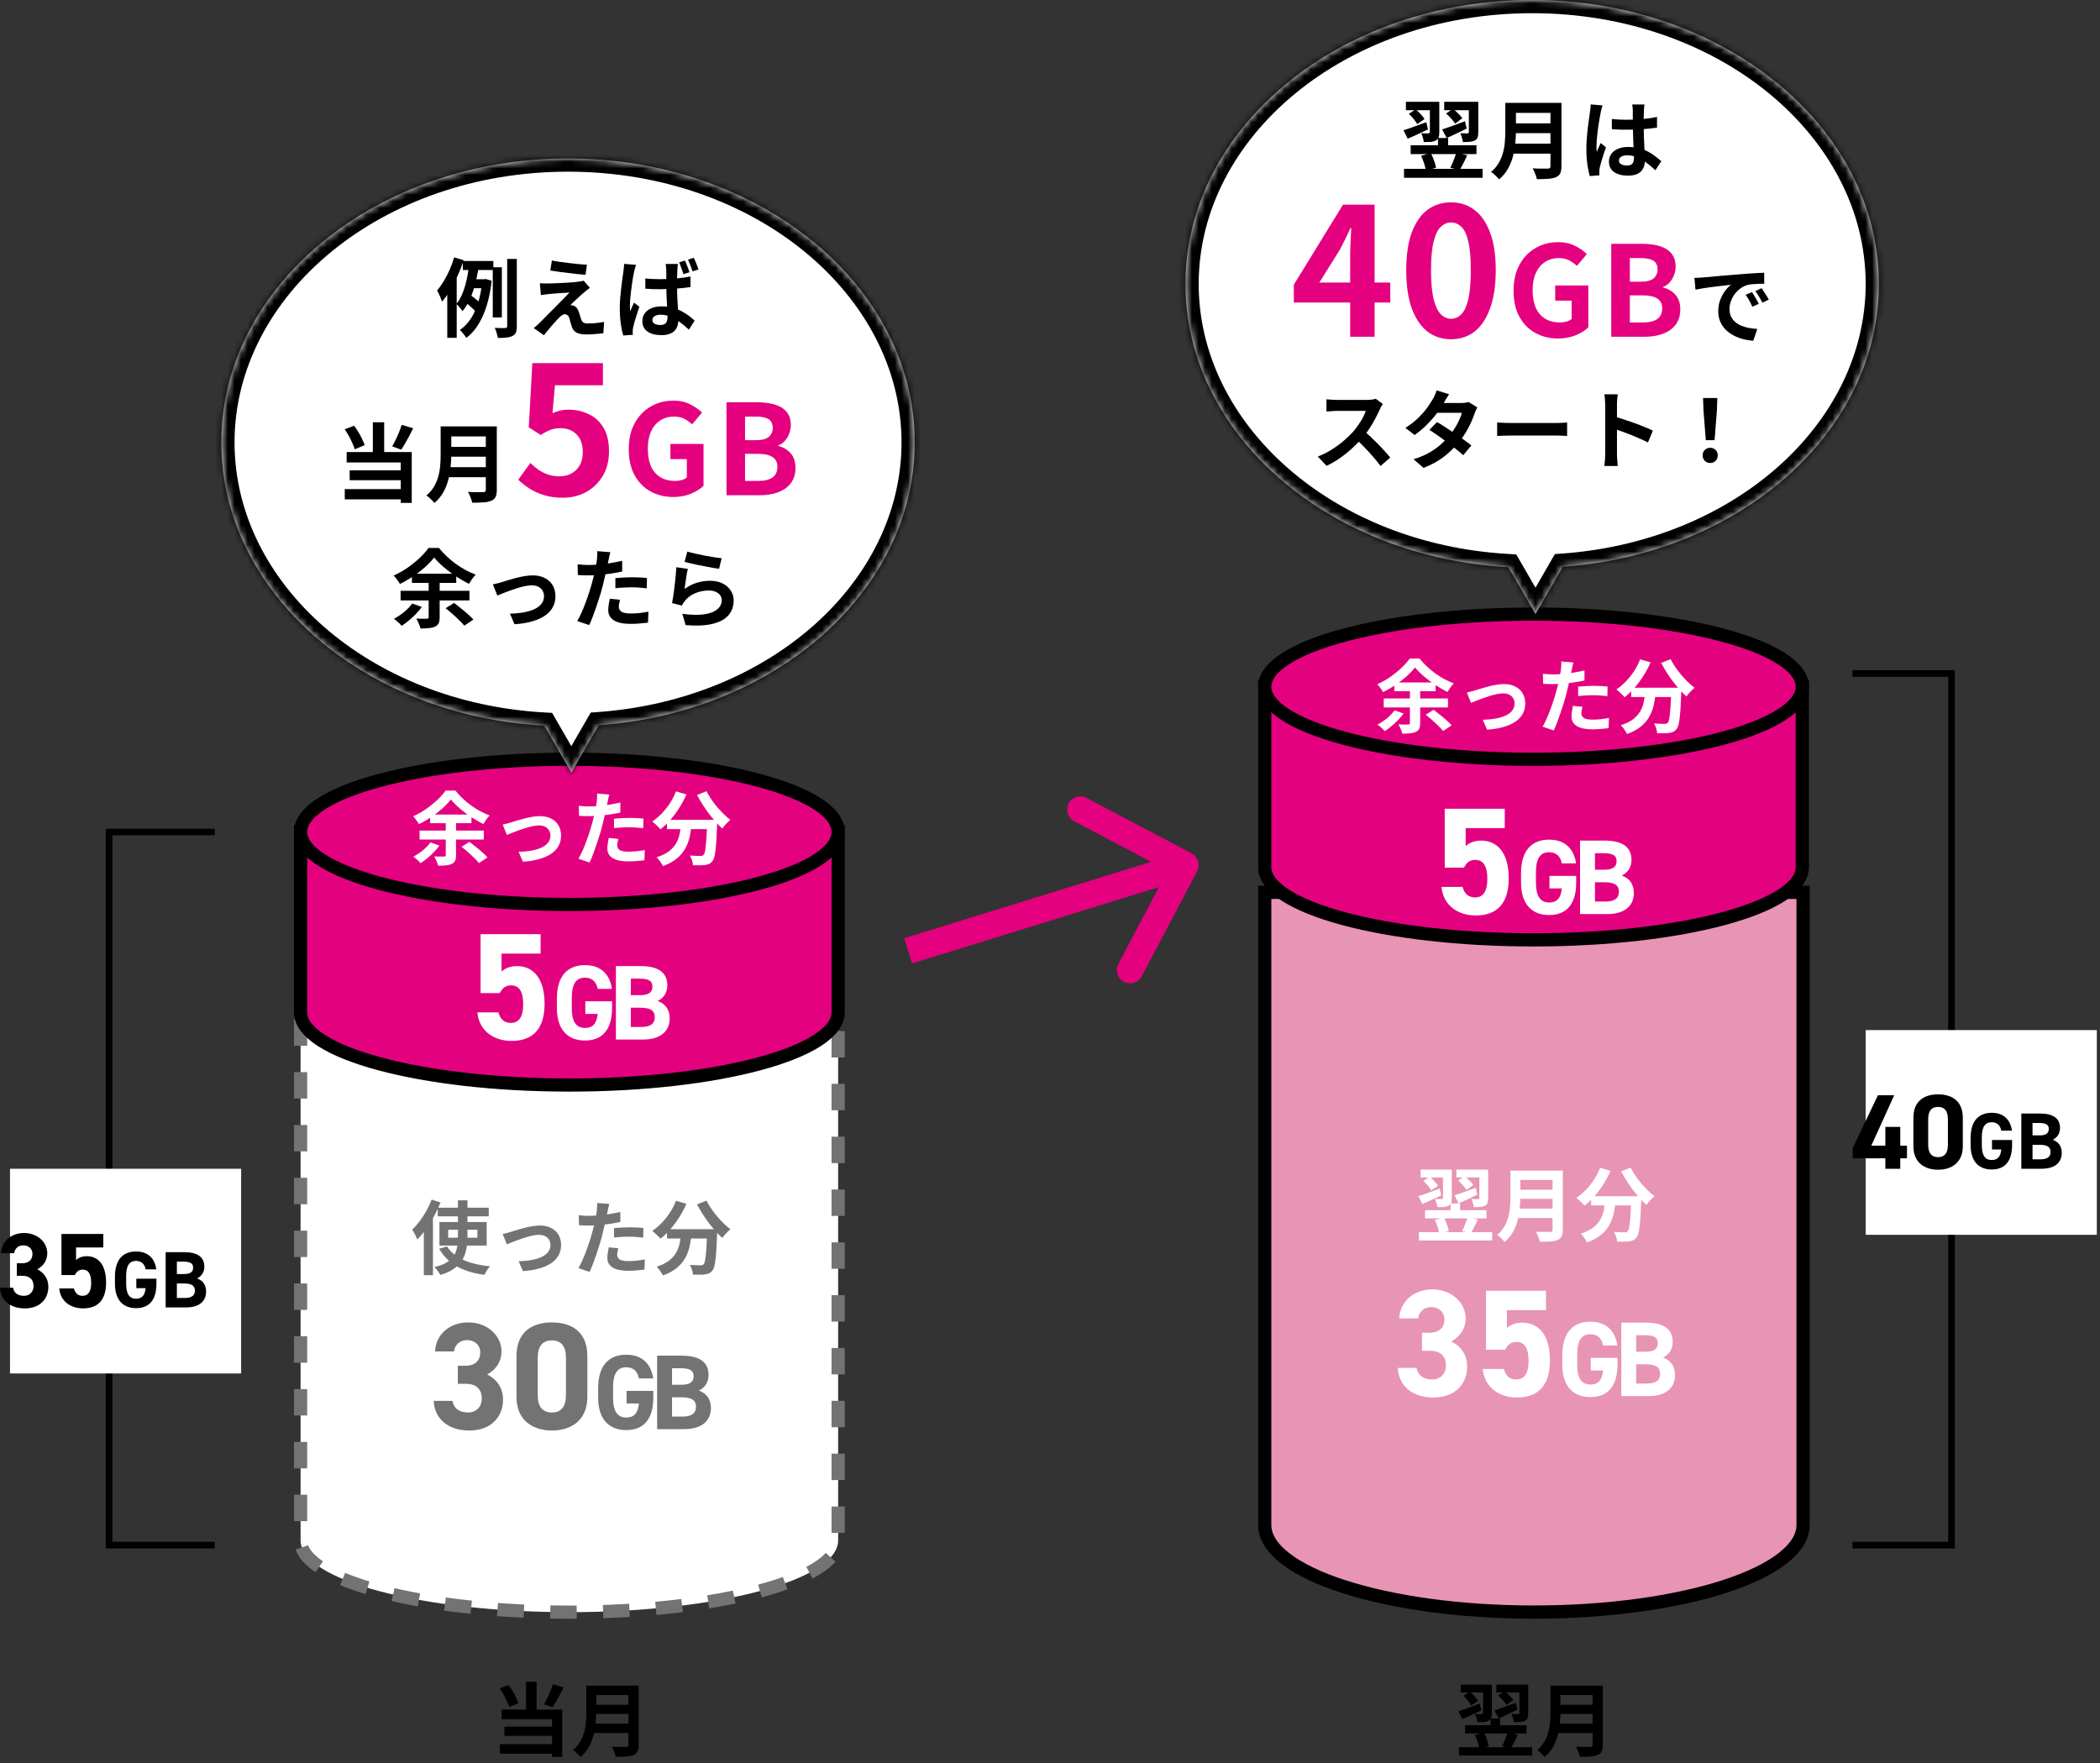 <svg width="318" height="267" viewBox="0 0 318 267" fill="none" xmlns="http://www.w3.org/2000/svg">
<rect x="0" y="0" width="318" height="267" fill="#333333" stroke="none"/>
<path d="M45.516 154.369V233.286C45.516 239.287 63.736 244.149 86.218 244.149C108.699 244.149 126.92 239.287 126.92 233.286V154.369H45.516Z" fill="white" stroke="#737373" stroke-width="2" stroke-miterlimit="10" stroke-dasharray="4 4"/>
<path d="M45.516 125.979V153.321C45.516 159.395 63.736 164.317 86.218 164.317C108.699 164.317 126.92 159.395 126.92 153.321V125.979H45.516Z" fill="#E4017F" stroke="black" stroke-width="2" stroke-miterlimit="10"/>
<path d="M86.218 136.975C108.697 136.975 126.92 132.052 126.92 125.979C126.92 119.906 108.697 114.982 86.218 114.982C63.739 114.982 45.516 119.906 45.516 125.979C45.516 132.052 63.739 136.975 86.218 136.975Z" fill="#E4017F" stroke="black" stroke-width="2" stroke-miterlimit="10"/>
<path d="M191.516 135.135V230.947C191.516 238.232 209.762 244.135 232.276 244.135C254.79 244.135 273.037 238.232 273.037 230.947V135.135H191.516Z" fill="#E894B5" stroke="black" stroke-width="2" stroke-miterlimit="10"/>
<path d="M191.516 103.996V131.339C191.516 137.413 209.736 142.335 232.218 142.335C254.699 142.335 272.92 137.413 272.92 131.339V103.996H191.516Z" fill="#E4017F" stroke="black" stroke-width="2" stroke-miterlimit="10"/>
<path d="M232.218 114.993C254.697 114.993 272.92 110.07 272.92 103.996C272.92 97.923 254.697 93 232.218 93C209.739 93 191.516 97.923 191.516 103.996C191.516 110.07 209.739 114.993 232.218 114.993Z" fill="#E4017F" stroke="black" stroke-width="2" stroke-miterlimit="10"/>
<path d="M93.266 146.305H96.99C99.619 146.305 101.054 147.24 101.054 149.223C101.054 150.368 100.473 151.158 99.587 151.594C100.731 152.013 101.409 152.851 101.409 154.238C101.409 155.964 100.28 157.431 97.345 157.431H93.266V146.305ZM95.523 152.61V155.528H97.152C98.506 155.528 99.151 155.012 99.151 154.061C99.151 153.013 98.458 152.61 96.942 152.61H95.523ZM95.523 148.207V150.707H97.023C98.264 150.707 98.796 150.223 98.796 149.433C98.796 148.659 98.409 148.207 96.781 148.207H95.523Z" fill="white"/>
<path d="M88.633 151.643H92.681V152.659C92.681 156.061 91.101 157.577 88.585 157.577C86.086 157.577 84.328 156.061 84.328 152.659V151.24C84.328 147.644 86.086 146.16 88.585 146.16C90.923 146.16 92.326 147.482 92.665 149.756H90.504C90.311 148.74 89.714 148.063 88.585 148.063C87.279 148.063 86.586 148.95 86.586 151.078V152.659C86.586 154.787 87.279 155.674 88.585 155.674C89.859 155.674 90.375 154.884 90.504 153.545H88.633V151.643Z" fill="white"/>
<path d="M77.377 149.221C76.544 149.221 76.035 149.684 75.688 150.401H72.775V141.475H81.863V144.411H75.943V147.14C76.382 146.724 77.099 146.308 78.302 146.308C80.753 146.308 82.464 148.181 82.464 151.996C82.464 155.766 80.753 157.639 77.469 157.639C74.787 157.639 72.543 156.136 72.289 153.315H75.48C75.735 154.332 76.336 154.91 77.377 154.91C78.533 154.91 79.227 154.031 79.227 152.158C79.227 150.216 78.672 149.221 77.377 149.221Z" fill="white"/>
<path d="M239.266 127.305H242.991C245.619 127.305 247.054 128.24 247.054 130.223C247.054 131.368 246.473 132.158 245.587 132.594C246.731 133.013 247.409 133.851 247.409 135.238C247.409 136.964 246.28 138.431 243.345 138.431H239.266V127.305ZM241.523 133.61V136.528H243.152C244.506 136.528 245.151 136.012 245.151 135.061C245.151 134.013 244.458 133.61 242.942 133.61H241.523ZM241.523 129.207V131.707H243.023C244.264 131.707 244.797 131.223 244.797 130.433C244.797 129.659 244.41 129.207 242.781 129.207H241.523Z" fill="white"/>
<path d="M234.634 132.643H238.681V133.659C238.681 137.061 237.101 138.577 234.585 138.577C232.086 138.577 230.328 137.061 230.328 133.659V132.24C230.328 128.644 232.086 127.16 234.585 127.16C236.923 127.16 238.326 128.482 238.665 130.756H236.504C236.31 129.74 235.714 129.063 234.585 129.063C233.279 129.063 232.586 129.95 232.586 132.078V133.659C232.586 135.787 233.279 136.674 234.585 136.674C235.859 136.674 236.375 135.884 236.504 134.545H234.634V132.643Z" fill="white"/>
<path d="M223.377 130.221C222.544 130.221 222.035 130.684 221.688 131.401H218.775V122.475H227.863V125.411H221.943V128.14C222.382 127.724 223.099 127.308 224.302 127.308C226.753 127.308 228.464 129.181 228.464 132.996C228.464 136.766 226.753 138.639 223.469 138.639C220.787 138.639 218.543 137.136 218.289 134.315H221.48C221.735 135.332 222.336 135.91 223.377 135.91C224.533 135.91 225.227 135.031 225.227 133.158C225.227 131.216 224.672 130.221 223.377 130.221Z" fill="white"/>
<path d="M101.004 124.155H107.564V125.561H101.004V124.155ZM107.079 124.155H108.607C108.607 124.155 108.607 124.195 108.607 124.276C108.607 124.349 108.607 124.438 108.607 124.543C108.607 124.64 108.603 124.721 108.595 124.785C108.562 125.699 108.526 126.487 108.486 127.15C108.445 127.804 108.397 128.35 108.34 128.787C108.292 129.223 108.231 129.571 108.158 129.829C108.085 130.088 107.997 130.282 107.891 130.411C107.73 130.605 107.56 130.743 107.382 130.824C107.212 130.904 107.01 130.961 106.776 130.993C106.574 131.026 106.307 131.042 105.976 131.042C105.644 131.05 105.297 131.046 104.933 131.03C104.925 130.811 104.876 130.561 104.787 130.278C104.699 130.003 104.589 129.765 104.46 129.563C104.8 129.587 105.115 129.603 105.406 129.611C105.697 129.619 105.915 129.623 106.061 129.623C106.174 129.623 106.267 129.615 106.339 129.599C106.412 129.575 106.485 129.526 106.558 129.453C106.655 129.348 106.731 129.118 106.788 128.762C106.853 128.399 106.909 127.865 106.958 127.162C107.006 126.45 107.047 125.533 107.079 124.409V124.155ZM102.362 119.85L103.939 120.311C103.64 121.014 103.28 121.693 102.86 122.348C102.447 123.003 101.999 123.605 101.514 124.155C101.037 124.704 100.54 125.181 100.022 125.586C99.933 125.48 99.812 125.355 99.659 125.21C99.505 125.056 99.347 124.907 99.186 124.761C99.032 124.616 98.895 124.498 98.773 124.409C99.275 124.07 99.751 123.666 100.204 123.197C100.665 122.72 101.081 122.199 101.453 121.633C101.825 121.059 102.128 120.465 102.362 119.85ZM106.982 119.826C107.176 120.214 107.41 120.61 107.685 121.014C107.96 121.419 108.259 121.815 108.583 122.203C108.914 122.583 109.249 122.942 109.589 123.282C109.937 123.621 110.276 123.916 110.607 124.167C110.478 124.264 110.333 124.393 110.171 124.555C110.017 124.709 109.868 124.866 109.722 125.028C109.585 125.189 109.468 125.339 109.371 125.476C109.031 125.161 108.688 124.81 108.34 124.422C107.992 124.025 107.649 123.609 107.309 123.173C106.978 122.728 106.663 122.271 106.364 121.803C106.065 121.326 105.794 120.857 105.551 120.396L106.982 119.826ZM103.163 124.567H104.751C104.694 125.246 104.602 125.909 104.472 126.556C104.343 127.202 104.129 127.813 103.83 128.386C103.539 128.96 103.114 129.486 102.556 129.963C102.007 130.432 101.279 130.832 100.374 131.163C100.317 131.026 100.237 130.876 100.131 130.714C100.026 130.553 99.913 130.391 99.792 130.229C99.671 130.076 99.549 129.942 99.428 129.829C100.245 129.571 100.891 129.251 101.368 128.871C101.845 128.483 102.205 128.063 102.447 127.61C102.69 127.15 102.856 126.661 102.944 126.143C103.041 125.626 103.114 125.101 103.163 124.567Z" fill="white"/>
<path d="M92.262 120.325C92.213 120.487 92.165 120.685 92.116 120.919C92.068 121.154 92.031 121.336 92.007 121.465C91.951 121.74 91.878 122.075 91.789 122.471C91.708 122.867 91.615 123.288 91.51 123.732C91.413 124.177 91.312 124.601 91.207 125.005C91.102 125.434 90.973 125.899 90.819 126.4C90.665 126.893 90.5 127.398 90.322 127.915C90.152 128.425 89.978 128.914 89.8 129.383C89.623 129.843 89.449 130.256 89.279 130.619L87.594 130.049C87.772 129.742 87.962 129.37 88.164 128.934C88.366 128.489 88.56 128.012 88.746 127.503C88.94 126.994 89.118 126.489 89.279 125.988C89.441 125.486 89.578 125.022 89.691 124.593C89.772 124.31 89.849 124.019 89.922 123.72C89.995 123.421 90.059 123.13 90.116 122.847C90.172 122.564 90.221 122.302 90.261 122.059C90.31 121.808 90.346 121.59 90.37 121.404C90.395 121.178 90.411 120.952 90.419 120.725C90.427 120.499 90.423 120.317 90.407 120.18L92.262 120.325ZM89.17 122.132C89.663 122.132 90.176 122.108 90.71 122.059C91.243 122.011 91.781 121.942 92.323 121.853C92.864 121.764 93.402 121.659 93.935 121.538V123.053C93.434 123.166 92.9 123.263 92.335 123.344C91.769 123.425 91.211 123.49 90.661 123.538C90.112 123.579 89.606 123.599 89.146 123.599C88.855 123.599 88.592 123.595 88.358 123.587C88.123 123.571 87.897 123.559 87.679 123.55L87.642 122.035C87.957 122.067 88.228 122.091 88.455 122.108C88.681 122.124 88.919 122.132 89.17 122.132ZM92.977 123.987C93.317 123.955 93.693 123.926 94.105 123.902C94.517 123.878 94.917 123.866 95.305 123.866C95.653 123.866 96.004 123.874 96.36 123.89C96.724 123.906 97.084 123.934 97.439 123.975L97.403 125.43C97.104 125.389 96.772 125.357 96.409 125.333C96.053 125.3 95.689 125.284 95.317 125.284C94.905 125.284 94.505 125.296 94.117 125.321C93.737 125.337 93.357 125.369 92.977 125.418V123.987ZM93.632 127.042C93.584 127.212 93.543 127.39 93.511 127.576C93.478 127.754 93.462 127.911 93.462 128.049C93.462 128.178 93.49 128.299 93.547 128.413C93.604 128.526 93.693 128.627 93.814 128.716C93.935 128.797 94.101 128.861 94.311 128.91C94.529 128.958 94.8 128.982 95.123 128.982C95.536 128.982 95.948 128.962 96.36 128.922C96.781 128.873 97.209 128.809 97.645 128.728L97.585 130.28C97.245 130.32 96.869 130.357 96.457 130.389C96.045 130.429 95.596 130.45 95.111 130.45C94.093 130.45 93.313 130.284 92.771 129.952C92.238 129.613 91.971 129.136 91.971 128.522C91.971 128.247 91.995 127.968 92.044 127.685C92.092 127.402 92.141 127.139 92.189 126.897L93.632 127.042Z" fill="white"/>
<path d="M76.125 124.871C76.311 124.83 76.525 124.782 76.768 124.725C77.01 124.661 77.224 124.6 77.41 124.543C77.612 124.479 77.883 124.394 78.223 124.289C78.562 124.184 78.934 124.079 79.338 123.974C79.75 123.868 80.163 123.78 80.575 123.707C80.995 123.634 81.391 123.598 81.763 123.598C82.402 123.598 82.96 123.719 83.436 123.961C83.921 124.196 84.297 124.535 84.564 124.98C84.831 125.424 84.964 125.954 84.964 126.568C84.964 127.118 84.843 127.619 84.6 128.072C84.366 128.524 84.006 128.921 83.521 129.26C83.036 129.6 82.43 129.874 81.703 130.085C80.983 130.303 80.142 130.44 79.18 130.497L78.538 129.005C79.233 128.989 79.872 128.929 80.454 128.824C81.044 128.718 81.553 128.569 81.981 128.375C82.418 128.173 82.753 127.918 82.988 127.611C83.23 127.304 83.352 126.948 83.352 126.544C83.352 126.237 83.279 125.97 83.133 125.744C82.996 125.509 82.798 125.327 82.539 125.198C82.281 125.069 81.973 125.004 81.618 125.004C81.335 125.004 81.019 125.041 80.672 125.113C80.324 125.186 79.965 125.279 79.593 125.392C79.229 125.505 78.869 125.627 78.514 125.756C78.158 125.885 77.826 126.011 77.519 126.132C77.212 126.253 76.958 126.358 76.755 126.447L76.125 124.871Z" fill="white"/>
<path d="M68.278 121.076C67.938 121.513 67.514 121.961 67.005 122.422C66.495 122.875 65.933 123.307 65.319 123.72C64.713 124.132 64.087 124.496 63.44 124.811C63.351 124.641 63.218 124.439 63.04 124.205C62.87 123.962 62.708 123.768 62.555 123.623C63.234 123.324 63.888 122.956 64.519 122.519C65.157 122.075 65.731 121.61 66.241 121.125C66.75 120.64 67.162 120.175 67.477 119.73H68.957C69.288 120.143 69.656 120.539 70.06 120.919C70.464 121.299 70.889 121.65 71.333 121.974C71.778 122.297 72.239 122.588 72.715 122.847C73.192 123.097 73.669 123.315 74.146 123.501C73.968 123.679 73.795 123.885 73.625 124.12C73.463 124.354 73.318 124.58 73.188 124.799C72.598 124.5 71.992 124.148 71.37 123.744C70.747 123.332 70.165 122.895 69.624 122.434C69.09 121.974 68.641 121.521 68.278 121.076ZM65.137 123.356H71.394V124.665H65.137V123.356ZM63.537 125.781H73.261V127.139H63.537V125.781ZM69.89 128.242L71.091 127.49C71.39 127.717 71.713 127.971 72.061 128.254C72.408 128.529 72.74 128.808 73.055 129.091C73.37 129.366 73.625 129.616 73.819 129.843L72.534 130.704C72.356 130.477 72.117 130.223 71.818 129.94C71.527 129.649 71.212 129.354 70.872 129.055C70.533 128.756 70.206 128.485 69.89 128.242ZM65.174 127.575L66.544 128.06C66.301 128.392 66.018 128.723 65.695 129.055C65.38 129.386 65.048 129.693 64.701 129.976C64.361 130.259 64.026 130.51 63.694 130.728C63.614 130.631 63.508 130.518 63.379 130.388C63.25 130.267 63.112 130.146 62.967 130.025C62.83 129.903 62.704 129.806 62.591 129.734C63.084 129.475 63.565 129.156 64.034 128.776C64.503 128.388 64.883 127.988 65.174 127.575ZM67.502 123.901H69.054V129.515C69.054 129.879 69.005 130.162 68.908 130.364C68.811 130.566 68.637 130.728 68.387 130.849C68.144 130.954 67.853 131.023 67.514 131.055C67.174 131.088 66.782 131.104 66.338 131.104C66.313 130.966 66.269 130.813 66.204 130.643C66.14 130.473 66.067 130.303 65.986 130.134C65.905 129.964 65.828 129.818 65.756 129.697C65.958 129.705 66.16 129.713 66.362 129.721C66.564 129.721 66.746 129.721 66.908 129.721C67.069 129.721 67.182 129.721 67.247 129.721C67.344 129.713 67.409 129.697 67.441 129.673C67.481 129.641 67.502 129.58 67.502 129.491V123.901Z" fill="white"/>
<path d="M89.793 255.275H95.843V256.694H89.793V255.275ZM89.805 258.173H95.904V259.556H89.805V258.173ZM89.732 261.035H95.819V262.453H89.732V261.035ZM88.786 255.275H90.29V259.289C90.29 259.814 90.257 260.38 90.193 260.986C90.136 261.593 90.027 262.207 89.865 262.829C89.704 263.452 89.465 264.042 89.15 264.6C88.835 265.157 88.418 265.654 87.901 266.091C87.828 265.986 87.723 265.865 87.586 265.727C87.457 265.59 87.315 265.456 87.161 265.327C87.016 265.198 86.887 265.101 86.773 265.036C87.234 264.648 87.598 264.22 87.865 263.751C88.139 263.274 88.342 262.781 88.471 262.272C88.608 261.762 88.693 261.253 88.726 260.744C88.766 260.235 88.786 259.745 88.786 259.277V255.275ZM95.164 255.275H96.716V264.236C96.716 264.672 96.655 265.008 96.534 265.242C96.421 265.477 96.223 265.654 95.94 265.776C95.649 265.905 95.285 265.982 94.849 266.006C94.412 266.038 93.879 266.055 93.248 266.055C93.216 265.909 93.167 265.743 93.103 265.557C93.038 265.371 92.965 265.186 92.884 265C92.804 264.814 92.723 264.656 92.642 264.527C92.925 264.543 93.212 264.555 93.503 264.563C93.802 264.563 94.065 264.563 94.291 264.563C94.525 264.563 94.691 264.563 94.788 264.563C94.925 264.563 95.022 264.539 95.079 264.49C95.136 264.434 95.164 264.341 95.164 264.212V255.275Z" fill="black"/>
<path d="M79.657 254.693H81.257V259.665H79.657V254.693ZM75.68 255.688L77.001 255.178C77.22 255.453 77.426 255.756 77.62 256.088C77.814 256.411 77.987 256.734 78.141 257.058C78.295 257.373 78.416 257.66 78.505 257.919L77.098 258.513C77.026 258.254 76.912 257.959 76.759 257.628C76.613 257.296 76.448 256.961 76.262 256.621C76.076 256.282 75.882 255.971 75.68 255.688ZM83.731 255.057L85.355 255.542C85.178 255.898 84.992 256.262 84.798 256.633C84.604 256.997 84.41 257.345 84.216 257.676C84.03 258.008 83.848 258.303 83.67 258.561L82.385 258.1C82.546 257.826 82.712 257.514 82.882 257.167C83.052 256.819 83.209 256.464 83.355 256.1C83.508 255.728 83.634 255.38 83.731 255.057ZM75.959 258.901H85.149V266.079H83.597V260.368H75.959V258.901ZM76.383 261.483H84.155V262.878H76.383V261.483ZM75.692 264.139H84.398V265.582H75.692V264.139Z" fill="black"/>
<path d="M235.793 255.275H241.843V256.694H235.793V255.275ZM235.805 258.173H241.904V259.556H235.805V258.173ZM235.732 261.035H241.819V262.453H235.732V261.035ZM234.786 255.275H236.29V259.289C236.29 259.814 236.257 260.38 236.193 260.986C236.136 261.593 236.027 262.207 235.865 262.829C235.704 263.452 235.465 264.042 235.15 264.6C234.835 265.157 234.418 265.654 233.901 266.091C233.828 265.986 233.723 265.865 233.586 265.727C233.456 265.59 233.315 265.456 233.161 265.327C233.016 265.198 232.887 265.101 232.773 265.036C233.234 264.648 233.598 264.22 233.865 263.751C234.14 263.274 234.342 262.781 234.471 262.272C234.608 261.762 234.693 261.253 234.726 260.744C234.766 260.235 234.786 259.745 234.786 259.277V255.275ZM241.164 255.275H242.716V264.236C242.716 264.672 242.655 265.008 242.534 265.242C242.421 265.477 242.223 265.654 241.94 265.776C241.649 265.905 241.285 265.982 240.849 266.006C240.412 266.038 239.879 266.055 239.248 266.055C239.216 265.909 239.167 265.743 239.103 265.557C239.038 265.371 238.965 265.186 238.884 265C238.804 264.814 238.723 264.656 238.642 264.527C238.925 264.543 239.212 264.555 239.503 264.563C239.802 264.563 240.065 264.563 240.291 264.563C240.525 264.563 240.691 264.563 240.788 264.563C240.925 264.563 241.022 264.539 241.079 264.49C241.136 264.434 241.164 264.341 241.164 264.212V255.275Z" fill="black"/>
<path d="M221.191 255.131H225.301V256.319H221.191V255.131ZM224.574 255.131H225.908V259.435C225.908 259.734 225.875 259.977 225.811 260.163C225.746 260.349 225.609 260.494 225.398 260.599C225.204 260.704 224.97 260.769 224.695 260.793C224.42 260.809 224.097 260.817 223.725 260.817C223.701 260.632 223.652 260.421 223.58 260.187C223.507 259.944 223.43 259.738 223.349 259.569C223.568 259.577 223.778 259.585 223.98 259.593C224.182 259.593 224.315 259.589 224.38 259.581C224.509 259.581 224.574 259.528 224.574 259.423V255.131ZM221.603 256.828L222.573 256.198C222.816 256.392 223.05 256.618 223.277 256.877C223.511 257.136 223.693 257.362 223.822 257.556L222.792 258.283C222.678 258.073 222.509 257.831 222.282 257.556C222.056 257.281 221.83 257.039 221.603 256.828ZM220.852 259.144C221.264 259.023 221.753 258.857 222.319 258.647C222.893 258.437 223.479 258.223 224.077 258.004L224.307 259.035C223.822 259.27 223.329 259.5 222.828 259.726C222.335 259.953 221.874 260.159 221.446 260.345L220.852 259.144ZM226.599 255.131H230.733V256.319H226.599V255.131ZM230.079 255.131H231.412V259.435C231.412 259.734 231.38 259.977 231.315 260.163C231.251 260.349 231.121 260.494 230.927 260.599C230.717 260.696 230.475 260.757 230.2 260.781C229.933 260.805 229.614 260.817 229.242 260.817C229.218 260.632 229.169 260.421 229.097 260.187C229.032 259.944 228.959 259.738 228.878 259.569C229.088 259.577 229.295 259.585 229.497 259.593C229.699 259.593 229.832 259.589 229.897 259.581C229.961 259.581 230.006 259.569 230.03 259.544C230.063 259.52 230.079 259.476 230.079 259.411V255.131ZM226.866 256.78L227.836 256.125C228.086 256.319 228.333 256.537 228.575 256.78C228.826 257.022 229.02 257.245 229.157 257.447L228.151 258.211C228.021 258.017 227.836 257.782 227.593 257.507C227.351 257.233 227.108 256.99 226.866 256.78ZM226.308 259.035C226.712 258.906 227.201 258.736 227.775 258.526C228.357 258.308 228.943 258.089 229.533 257.871L229.776 258.914C229.299 259.148 228.814 259.383 228.321 259.617C227.827 259.843 227.371 260.054 226.95 260.248L226.308 259.035ZM221.858 261.266H231.158V262.515H221.858V261.266ZM220.924 264.6H232.019V265.861H220.924V264.6ZM223.349 262.745L224.707 262.394C224.829 262.604 224.938 262.834 225.035 263.085C225.132 263.327 225.217 263.566 225.289 263.8C225.362 264.035 225.415 264.249 225.447 264.443L224.004 264.855C223.98 264.661 223.935 264.443 223.871 264.2C223.806 263.958 223.725 263.711 223.628 263.461C223.539 263.202 223.446 262.964 223.349 262.745ZM225.726 260.248H227.157V261.727H225.726V260.248ZM228.308 262.345L229.848 262.685C229.735 262.943 229.614 263.202 229.485 263.461C229.363 263.711 229.242 263.95 229.121 264.176C229.008 264.394 228.894 264.592 228.781 264.77L227.46 264.443C227.565 264.249 227.67 264.031 227.775 263.788C227.88 263.538 227.977 263.287 228.066 263.036C228.163 262.786 228.244 262.555 228.308 262.345Z" fill="black"/>
<path d="M247.004 104.155H253.564V105.561H247.004V104.155ZM253.079 104.155H254.607C254.607 104.155 254.607 104.195 254.607 104.276C254.607 104.349 254.607 104.438 254.607 104.543C254.607 104.64 254.603 104.721 254.595 104.785C254.562 105.699 254.526 106.487 254.486 107.15C254.445 107.804 254.397 108.35 254.34 108.787C254.292 109.223 254.231 109.571 254.158 109.829C254.085 110.088 253.997 110.282 253.891 110.411C253.73 110.605 253.56 110.743 253.382 110.824C253.212 110.904 253.01 110.961 252.776 110.993C252.574 111.026 252.307 111.042 251.976 111.042C251.644 111.05 251.297 111.046 250.933 111.03C250.925 110.811 250.876 110.561 250.787 110.278C250.699 110.003 250.589 109.765 250.46 109.563C250.8 109.587 251.115 109.603 251.406 109.611C251.697 109.619 251.915 109.623 252.061 109.623C252.174 109.623 252.267 109.615 252.339 109.599C252.412 109.575 252.485 109.526 252.558 109.453C252.655 109.348 252.731 109.118 252.788 108.762C252.853 108.399 252.909 107.865 252.958 107.162C253.006 106.45 253.047 105.533 253.079 104.409V104.155ZM248.362 99.85L249.939 100.311C249.64 101.014 249.28 101.693 248.86 102.348C248.447 103.003 247.999 103.605 247.514 104.155C247.037 104.704 246.54 105.181 246.022 105.586C245.933 105.48 245.812 105.355 245.659 105.21C245.505 105.056 245.347 104.907 245.186 104.761C245.032 104.616 244.895 104.498 244.773 104.409C245.275 104.07 245.752 103.666 246.204 103.197C246.665 102.72 247.081 102.199 247.453 101.633C247.825 101.059 248.128 100.465 248.362 99.85ZM252.982 99.826C253.176 100.214 253.41 100.61 253.685 101.014C253.96 101.419 254.259 101.815 254.583 102.203C254.914 102.583 255.249 102.942 255.589 103.282C255.937 103.621 256.276 103.916 256.607 104.167C256.478 104.264 256.333 104.393 256.171 104.555C256.017 104.709 255.868 104.866 255.722 105.028C255.585 105.189 255.468 105.339 255.371 105.476C255.031 105.161 254.688 104.81 254.34 104.422C253.992 104.025 253.649 103.609 253.309 103.173C252.978 102.728 252.663 102.271 252.364 101.803C252.065 101.326 251.794 100.857 251.551 100.396L252.982 99.826ZM249.163 104.567H250.751C250.694 105.246 250.602 105.909 250.472 106.556C250.343 107.202 250.129 107.813 249.83 108.386C249.539 108.96 249.114 109.486 248.556 109.963C248.007 110.432 247.279 110.832 246.374 111.163C246.317 111.026 246.237 110.876 246.131 110.714C246.026 110.553 245.913 110.391 245.792 110.229C245.671 110.076 245.549 109.942 245.428 109.829C246.245 109.571 246.891 109.251 247.368 108.871C247.845 108.483 248.205 108.063 248.447 107.61C248.69 107.15 248.856 106.661 248.944 106.143C249.041 105.626 249.114 105.101 249.163 104.567Z" fill="white"/>
<path d="M238.262 100.325C238.213 100.487 238.165 100.685 238.116 100.919C238.068 101.154 238.032 101.336 238.007 101.465C237.951 101.74 237.878 102.075 237.789 102.471C237.708 102.867 237.615 103.288 237.51 103.732C237.413 104.177 237.312 104.601 237.207 105.005C237.102 105.434 236.973 105.899 236.819 106.4C236.665 106.893 236.5 107.398 236.322 107.915C236.152 108.425 235.978 108.914 235.801 109.383C235.623 109.843 235.449 110.256 235.279 110.619L233.594 110.049C233.772 109.742 233.962 109.37 234.164 108.934C234.366 108.489 234.56 108.012 234.746 107.503C234.94 106.994 235.117 106.489 235.279 105.988C235.441 105.486 235.578 105.022 235.691 104.593C235.772 104.31 235.849 104.019 235.922 103.72C235.994 103.421 236.059 103.13 236.116 102.847C236.172 102.564 236.221 102.302 236.261 102.059C236.31 101.808 236.346 101.59 236.37 101.404C236.395 101.178 236.411 100.952 236.419 100.725C236.427 100.499 236.423 100.317 236.407 100.18L238.262 100.325ZM235.17 102.132C235.663 102.132 236.176 102.108 236.71 102.059C237.243 102.011 237.781 101.942 238.323 101.853C238.864 101.764 239.402 101.659 239.935 101.538V103.053C239.434 103.166 238.9 103.263 238.335 103.344C237.769 103.425 237.211 103.49 236.661 103.538C236.112 103.579 235.607 103.599 235.146 103.599C234.855 103.599 234.592 103.595 234.358 103.587C234.123 103.571 233.897 103.559 233.679 103.55L233.642 102.035C233.958 102.067 234.228 102.091 234.455 102.108C234.681 102.124 234.919 102.132 235.17 102.132ZM238.977 103.987C239.317 103.955 239.693 103.926 240.105 103.902C240.517 103.878 240.917 103.866 241.305 103.866C241.653 103.866 242.004 103.874 242.36 103.89C242.724 103.906 243.084 103.934 243.439 103.975L243.403 105.43C243.104 105.389 242.772 105.357 242.409 105.333C242.053 105.3 241.689 105.284 241.317 105.284C240.905 105.284 240.505 105.296 240.117 105.321C239.737 105.337 239.357 105.369 238.977 105.418V103.987ZM239.632 107.042C239.584 107.212 239.543 107.39 239.511 107.576C239.478 107.754 239.462 107.911 239.462 108.049C239.462 108.178 239.491 108.299 239.547 108.413C239.604 108.526 239.693 108.627 239.814 108.716C239.935 108.797 240.101 108.861 240.311 108.91C240.529 108.958 240.8 108.982 241.123 108.982C241.536 108.982 241.948 108.962 242.36 108.922C242.78 108.873 243.209 108.809 243.645 108.728L243.585 110.28C243.245 110.32 242.869 110.357 242.457 110.389C242.045 110.429 241.596 110.45 241.111 110.45C240.093 110.45 239.313 110.284 238.771 109.952C238.238 109.613 237.971 109.136 237.971 108.522C237.971 108.247 237.995 107.968 238.044 107.685C238.092 107.402 238.141 107.139 238.189 106.897L239.632 107.042Z" fill="white"/>
<path d="M222.125 104.871C222.311 104.83 222.525 104.782 222.768 104.725C223.01 104.661 223.224 104.6 223.41 104.543C223.612 104.479 223.883 104.394 224.223 104.289C224.562 104.184 224.934 104.079 225.338 103.974C225.75 103.868 226.163 103.78 226.575 103.707C226.995 103.634 227.391 103.598 227.763 103.598C228.402 103.598 228.959 103.719 229.436 103.961C229.921 104.196 230.297 104.535 230.564 104.98C230.831 105.424 230.964 105.954 230.964 106.568C230.964 107.118 230.843 107.619 230.6 108.072C230.366 108.524 230.006 108.921 229.521 109.26C229.036 109.6 228.43 109.874 227.702 110.085C226.983 110.303 226.142 110.44 225.181 110.497L224.538 109.005C225.233 108.989 225.872 108.929 226.454 108.824C227.044 108.718 227.553 108.569 227.981 108.375C228.418 108.173 228.753 107.918 228.988 107.611C229.23 107.304 229.351 106.948 229.351 106.544C229.351 106.237 229.279 105.97 229.133 105.744C228.996 105.509 228.798 105.327 228.539 105.198C228.28 105.069 227.973 105.004 227.618 105.004C227.335 105.004 227.019 105.041 226.672 105.113C226.324 105.186 225.965 105.279 225.593 105.392C225.229 105.505 224.869 105.627 224.514 105.756C224.158 105.885 223.827 106.011 223.519 106.132C223.212 106.253 222.958 106.358 222.755 106.447L222.125 104.871Z" fill="white"/>
<path d="M214.278 101.076C213.938 101.513 213.514 101.961 213.005 102.422C212.495 102.875 211.934 103.307 211.319 103.72C210.713 104.132 210.086 104.496 209.44 104.811C209.351 104.641 209.218 104.439 209.04 104.205C208.87 103.962 208.708 103.768 208.555 103.623C209.234 103.324 209.888 102.956 210.519 102.519C211.158 102.075 211.731 101.61 212.241 101.125C212.75 100.64 213.162 100.175 213.477 99.731H214.957C215.288 100.143 215.656 100.539 216.06 100.919C216.464 101.299 216.889 101.65 217.333 101.974C217.778 102.297 218.239 102.588 218.715 102.847C219.192 103.097 219.669 103.315 220.146 103.501C219.968 103.679 219.795 103.885 219.625 104.12C219.463 104.354 219.318 104.58 219.188 104.799C218.598 104.5 217.992 104.148 217.37 103.744C216.747 103.332 216.165 102.895 215.624 102.434C215.09 101.974 214.641 101.521 214.278 101.076ZM211.137 103.356H217.394V104.665H211.137V103.356ZM209.537 105.781H219.261V107.139H209.537V105.781ZM215.89 108.242L217.091 107.49C217.39 107.717 217.713 107.971 218.061 108.254C218.408 108.529 218.74 108.808 219.055 109.091C219.37 109.366 219.625 109.616 219.819 109.843L218.534 110.704C218.356 110.477 218.117 110.223 217.818 109.94C217.527 109.649 217.212 109.354 216.872 109.055C216.533 108.756 216.206 108.485 215.89 108.242ZM211.174 107.575L212.544 108.06C212.301 108.392 212.018 108.723 211.695 109.055C211.38 109.386 211.048 109.693 210.701 109.976C210.361 110.259 210.026 110.51 209.694 110.728C209.614 110.631 209.509 110.518 209.379 110.388C209.25 110.267 209.112 110.146 208.967 110.025C208.83 109.903 208.704 109.806 208.591 109.734C209.084 109.475 209.565 109.156 210.034 108.776C210.503 108.388 210.883 107.988 211.174 107.575ZM213.502 103.901H215.054V109.515C215.054 109.879 215.005 110.162 214.908 110.364C214.811 110.566 214.637 110.728 214.387 110.849C214.144 110.954 213.853 111.023 213.514 111.055C213.174 111.088 212.782 111.104 212.338 111.104C212.313 110.966 212.269 110.813 212.204 110.643C212.14 110.473 212.067 110.303 211.986 110.134C211.905 109.964 211.828 109.818 211.756 109.697C211.958 109.705 212.16 109.713 212.362 109.721C212.564 109.721 212.746 109.721 212.908 109.721C213.069 109.721 213.182 109.721 213.247 109.721C213.344 109.713 213.409 109.697 213.441 109.673C213.481 109.641 213.502 109.58 213.502 109.491V103.901Z" fill="white"/>
<path d="M101.004 186.155H107.564V187.561H101.004V186.155ZM107.079 186.155H108.607C108.607 186.155 108.607 186.195 108.607 186.276C108.607 186.349 108.607 186.438 108.607 186.543C108.607 186.64 108.603 186.721 108.595 186.785C108.562 187.699 108.526 188.487 108.486 189.15C108.445 189.804 108.397 190.35 108.34 190.787C108.292 191.223 108.231 191.571 108.158 191.829C108.085 192.088 107.997 192.282 107.891 192.411C107.73 192.605 107.56 192.743 107.382 192.824C107.212 192.904 107.01 192.961 106.776 192.993C106.574 193.026 106.307 193.042 105.976 193.042C105.644 193.05 105.297 193.046 104.933 193.03C104.925 192.811 104.876 192.561 104.787 192.278C104.699 192.003 104.589 191.765 104.46 191.563C104.8 191.587 105.115 191.603 105.406 191.611C105.697 191.619 105.915 191.623 106.061 191.623C106.174 191.623 106.267 191.615 106.339 191.599C106.412 191.575 106.485 191.526 106.558 191.453C106.655 191.348 106.731 191.118 106.788 190.762C106.853 190.399 106.909 189.865 106.958 189.162C107.006 188.45 107.047 187.533 107.079 186.409V186.155ZM102.362 181.85L103.939 182.311C103.64 183.014 103.28 183.693 102.86 184.348C102.447 185.003 101.999 185.605 101.514 186.155C101.037 186.704 100.54 187.181 100.022 187.586C99.933 187.48 99.812 187.355 99.659 187.21C99.505 187.056 99.347 186.907 99.186 186.761C99.032 186.616 98.895 186.498 98.773 186.409C99.275 186.07 99.751 185.666 100.204 185.197C100.665 184.72 101.081 184.199 101.453 183.633C101.825 183.059 102.128 182.465 102.362 181.85ZM106.982 181.826C107.176 182.214 107.41 182.61 107.685 183.014C107.96 183.419 108.259 183.815 108.583 184.203C108.914 184.583 109.249 184.942 109.589 185.282C109.937 185.621 110.276 185.916 110.607 186.167C110.478 186.264 110.333 186.393 110.171 186.555C110.017 186.709 109.868 186.866 109.722 187.028C109.585 187.189 109.468 187.339 109.371 187.476C109.031 187.161 108.688 186.81 108.34 186.422C107.992 186.025 107.649 185.609 107.309 185.173C106.978 184.728 106.663 184.271 106.364 183.803C106.065 183.326 105.794 182.857 105.551 182.396L106.982 181.826ZM103.163 186.567H104.751C104.694 187.246 104.602 187.909 104.472 188.556C104.343 189.202 104.129 189.813 103.83 190.386C103.539 190.96 103.114 191.486 102.556 191.963C102.007 192.432 101.279 192.832 100.374 193.163C100.317 193.026 100.237 192.876 100.131 192.714C100.026 192.553 99.913 192.391 99.792 192.229C99.671 192.076 99.549 191.942 99.428 191.829C100.245 191.571 100.891 191.251 101.368 190.871C101.845 190.483 102.205 190.063 102.447 189.61C102.69 189.15 102.856 188.661 102.944 188.143C103.041 187.626 103.114 187.101 103.163 186.567Z" fill="#737373"/>
<path d="M92.262 182.325C92.213 182.487 92.165 182.685 92.116 182.919C92.068 183.154 92.031 183.336 92.007 183.465C91.951 183.74 91.878 184.075 91.789 184.471C91.708 184.867 91.615 185.288 91.51 185.732C91.413 186.177 91.312 186.601 91.207 187.005C91.102 187.434 90.973 187.899 90.819 188.4C90.665 188.893 90.5 189.398 90.322 189.915C90.152 190.425 89.978 190.914 89.8 191.383C89.623 191.843 89.449 192.256 89.279 192.619L87.594 192.049C87.772 191.742 87.962 191.37 88.164 190.934C88.366 190.489 88.56 190.012 88.746 189.503C88.94 188.994 89.118 188.489 89.279 187.988C89.441 187.486 89.578 187.022 89.691 186.593C89.772 186.31 89.849 186.019 89.922 185.72C89.995 185.421 90.059 185.13 90.116 184.847C90.172 184.564 90.221 184.302 90.261 184.059C90.31 183.808 90.346 183.59 90.37 183.404C90.395 183.178 90.411 182.952 90.419 182.725C90.427 182.499 90.423 182.317 90.407 182.18L92.262 182.325ZM89.17 184.132C89.663 184.132 90.176 184.108 90.71 184.059C91.243 184.011 91.781 183.942 92.323 183.853C92.864 183.764 93.402 183.659 93.935 183.538V185.053C93.434 185.166 92.9 185.263 92.335 185.344C91.769 185.425 91.211 185.49 90.661 185.538C90.112 185.579 89.606 185.599 89.146 185.599C88.855 185.599 88.592 185.595 88.358 185.587C88.123 185.571 87.897 185.559 87.679 185.55L87.642 184.035C87.957 184.067 88.228 184.091 88.455 184.108C88.681 184.124 88.919 184.132 89.17 184.132ZM92.977 185.987C93.317 185.955 93.693 185.926 94.105 185.902C94.517 185.878 94.917 185.866 95.305 185.866C95.653 185.866 96.004 185.874 96.36 185.89C96.724 185.906 97.084 185.934 97.439 185.975L97.403 187.43C97.104 187.389 96.772 187.357 96.409 187.333C96.053 187.3 95.689 187.284 95.317 187.284C94.905 187.284 94.505 187.296 94.117 187.321C93.737 187.337 93.357 187.369 92.977 187.418V185.987ZM93.632 189.042C93.584 189.212 93.543 189.39 93.511 189.576C93.478 189.754 93.462 189.911 93.462 190.049C93.462 190.178 93.49 190.299 93.547 190.413C93.604 190.526 93.693 190.627 93.814 190.716C93.935 190.797 94.101 190.861 94.311 190.91C94.529 190.958 94.8 190.982 95.123 190.982C95.536 190.982 95.948 190.962 96.36 190.922C96.781 190.873 97.209 190.809 97.645 190.728L97.585 192.28C97.245 192.32 96.869 192.357 96.457 192.389C96.045 192.429 95.596 192.45 95.111 192.45C94.093 192.45 93.313 192.284 92.771 191.952C92.238 191.613 91.971 191.136 91.971 190.522C91.971 190.247 91.995 189.968 92.044 189.685C92.092 189.402 92.141 189.139 92.189 188.897L93.632 189.042Z" fill="#737373"/>
<path d="M76.125 186.871C76.311 186.83 76.525 186.782 76.768 186.725C77.01 186.661 77.224 186.6 77.41 186.543C77.612 186.479 77.883 186.394 78.223 186.289C78.562 186.184 78.934 186.079 79.338 185.974C79.75 185.868 80.163 185.78 80.575 185.707C80.995 185.634 81.391 185.598 81.763 185.598C82.402 185.598 82.96 185.719 83.436 185.961C83.921 186.196 84.297 186.535 84.564 186.98C84.831 187.424 84.964 187.954 84.964 188.568C84.964 189.118 84.843 189.619 84.6 190.072C84.366 190.524 84.006 190.921 83.521 191.26C83.036 191.6 82.43 191.874 81.703 192.085C80.983 192.303 80.142 192.44 79.18 192.497L78.538 191.005C79.233 190.989 79.872 190.929 80.454 190.824C81.044 190.718 81.553 190.569 81.981 190.375C82.418 190.173 82.753 189.918 82.988 189.611C83.23 189.304 83.352 188.948 83.352 188.544C83.352 188.237 83.279 187.97 83.133 187.744C82.996 187.509 82.798 187.327 82.539 187.198C82.281 187.069 81.973 187.004 81.618 187.004C81.335 187.004 81.019 187.041 80.672 187.113C80.324 187.186 79.965 187.279 79.593 187.392C79.229 187.505 78.869 187.627 78.514 187.756C78.158 187.885 77.826 188.011 77.519 188.132C77.212 188.253 76.958 188.358 76.755 188.447L76.125 186.871Z" fill="#737373"/>
<path d="M66.29 182.895H74.013V184.204H66.29V182.895ZM67.866 186.241V187.441H72.292V186.241H67.866ZM66.544 185.065H73.698V188.63H66.544V185.065ZM67.684 188.763C68.056 189.337 68.549 189.834 69.163 190.254C69.778 190.667 70.509 190.998 71.358 191.249C72.207 191.499 73.156 191.673 74.207 191.77C74.102 191.875 73.993 192.004 73.88 192.158C73.775 192.312 73.674 192.469 73.577 192.631C73.488 192.793 73.411 192.938 73.347 193.067C72.255 192.922 71.273 192.683 70.4 192.352C69.535 192.029 68.779 191.6 68.133 191.067C67.494 190.525 66.948 189.875 66.496 189.115L67.684 188.763ZM69.345 181.779H70.788V187.308C70.788 187.801 70.756 188.286 70.691 188.763C70.626 189.232 70.509 189.685 70.34 190.121C70.178 190.549 69.943 190.95 69.636 191.321C69.329 191.693 68.933 192.029 68.448 192.328C67.963 192.627 67.373 192.877 66.678 193.08C66.629 192.974 66.548 192.845 66.435 192.692C66.33 192.546 66.221 192.397 66.108 192.243C65.995 192.097 65.886 191.976 65.781 191.879C66.435 191.734 66.977 191.548 67.405 191.321C67.842 191.087 68.189 190.82 68.448 190.521C68.707 190.222 68.901 189.903 69.03 189.563C69.159 189.216 69.244 188.852 69.285 188.472C69.325 188.092 69.345 187.7 69.345 187.296V181.779ZM65.368 181.67L66.714 182.106C66.439 182.794 66.112 183.481 65.732 184.168C65.36 184.847 64.956 185.493 64.519 186.108C64.091 186.714 63.647 187.247 63.186 187.708C63.145 187.587 63.081 187.433 62.992 187.247C62.903 187.062 62.806 186.872 62.701 186.678C62.596 186.484 62.503 186.33 62.422 186.217C62.81 185.845 63.186 185.417 63.55 184.932C63.921 184.447 64.261 183.925 64.568 183.367C64.875 182.81 65.142 182.244 65.368 181.67ZM64.18 185.041L65.562 183.658V183.671V193.116H64.18V185.041Z" fill="#737373"/>
<path d="M240.942 181.155H247.502V182.561H240.942V181.155ZM247.017 181.155H248.544C248.544 181.155 248.544 181.195 248.544 181.276C248.544 181.349 248.544 181.438 248.544 181.543C248.544 181.64 248.54 181.721 248.532 181.785C248.5 182.699 248.463 183.487 248.423 184.15C248.383 184.804 248.334 185.35 248.278 185.787C248.229 186.223 248.168 186.571 248.096 186.829C248.023 187.088 247.934 187.282 247.829 187.411C247.667 187.605 247.498 187.743 247.32 187.824C247.15 187.904 246.948 187.961 246.713 187.993C246.511 188.026 246.245 188.042 245.913 188.042C245.582 188.05 245.234 188.046 244.87 188.03C244.862 187.811 244.814 187.561 244.725 187.278C244.636 187.003 244.527 186.765 244.398 186.563C244.737 186.587 245.052 186.603 245.343 186.611C245.634 186.619 245.853 186.623 245.998 186.623C246.111 186.623 246.204 186.615 246.277 186.599C246.35 186.575 246.422 186.526 246.495 186.453C246.592 186.348 246.669 186.118 246.726 185.762C246.79 185.399 246.847 184.865 246.895 184.162C246.944 183.45 246.984 182.533 247.017 181.409V181.155ZM242.3 176.85L243.876 177.311C243.577 178.014 243.217 178.693 242.797 179.348C242.385 180.003 241.936 180.605 241.451 181.155C240.974 181.704 240.477 182.181 239.96 182.586C239.871 182.48 239.75 182.355 239.596 182.21C239.442 182.056 239.285 181.907 239.123 181.761C238.97 181.616 238.832 181.498 238.711 181.409C239.212 181.07 239.689 180.666 240.142 180.197C240.602 179.72 241.019 179.199 241.391 178.633C241.762 178.059 242.066 177.465 242.3 176.85ZM246.92 176.826C247.114 177.214 247.348 177.61 247.623 178.014C247.898 178.419 248.197 178.815 248.52 179.203C248.851 179.583 249.187 179.942 249.526 180.282C249.874 180.621 250.214 180.916 250.545 181.167C250.416 181.264 250.27 181.393 250.108 181.555C249.955 181.709 249.805 181.866 249.66 182.028C249.522 182.189 249.405 182.339 249.308 182.476C248.969 182.161 248.625 181.81 248.278 181.422C247.93 181.025 247.586 180.609 247.247 180.173C246.916 179.728 246.6 179.271 246.301 178.803C246.002 178.326 245.731 177.857 245.489 177.396L246.92 176.826ZM243.1 181.567H244.689C244.632 182.246 244.539 182.909 244.41 183.556C244.28 184.202 244.066 184.813 243.767 185.386C243.476 185.96 243.052 186.486 242.494 186.963C241.944 187.432 241.217 187.832 240.311 188.163C240.255 188.026 240.174 187.876 240.069 187.714C239.964 187.553 239.851 187.391 239.729 187.229C239.608 187.076 239.487 186.942 239.366 186.829C240.182 186.571 240.829 186.251 241.306 185.871C241.783 185.483 242.142 185.063 242.385 184.61C242.627 184.15 242.793 183.661 242.882 183.143C242.979 182.626 243.052 182.101 243.1 181.567Z" fill="white"/>
<path d="M229.73 177.275H235.78V178.694H229.73V177.275ZM229.742 180.173H235.841V181.556H229.742V180.173ZM229.669 183.035H235.756V184.453H229.669V183.035ZM228.724 177.275H230.227V181.289C230.227 181.814 230.195 182.38 230.13 182.986C230.074 183.593 229.964 184.207 229.803 184.829C229.641 185.452 229.403 186.042 229.087 186.6C228.772 187.157 228.356 187.654 227.839 188.091C227.766 187.986 227.661 187.865 227.523 187.727C227.394 187.59 227.253 187.456 227.099 187.327C226.953 187.198 226.824 187.101 226.711 187.036C227.172 186.648 227.535 186.22 227.802 185.751C228.077 185.274 228.279 184.781 228.408 184.272C228.546 183.762 228.631 183.253 228.663 182.744C228.703 182.235 228.724 181.745 228.724 181.277V177.275ZM235.101 177.275H236.653V186.236C236.653 186.672 236.593 187.008 236.472 187.242C236.358 187.477 236.16 187.654 235.877 187.776C235.586 187.905 235.223 187.982 234.786 188.006C234.35 188.038 233.816 188.055 233.186 188.055C233.153 187.909 233.105 187.743 233.04 187.557C232.976 187.371 232.903 187.186 232.822 187C232.741 186.814 232.66 186.656 232.579 186.527C232.862 186.543 233.149 186.555 233.44 186.563C233.739 186.563 234.002 186.563 234.228 186.563C234.463 186.563 234.629 186.563 234.726 186.563C234.863 186.563 234.96 186.539 235.017 186.49C235.073 186.434 235.101 186.341 235.101 186.212V177.275Z" fill="white"/>
<path d="M215.129 177.131H219.239V178.319H215.129V177.131ZM218.511 177.131H219.845V181.435C219.845 181.734 219.813 181.977 219.748 182.163C219.684 182.349 219.546 182.494 219.336 182.599C219.142 182.704 218.908 182.769 218.633 182.793C218.358 182.809 218.035 182.817 217.663 182.817C217.638 182.632 217.59 182.421 217.517 182.187C217.444 181.944 217.368 181.738 217.287 181.569C217.505 181.577 217.715 181.585 217.917 181.593C218.119 181.593 218.253 181.589 218.317 181.581C218.447 181.581 218.511 181.528 218.511 181.423V177.131ZM215.541 178.828L216.511 178.198C216.753 178.392 216.988 178.618 217.214 178.877C217.448 179.136 217.63 179.362 217.76 179.556L216.729 180.283C216.616 180.073 216.446 179.831 216.22 179.556C215.993 179.281 215.767 179.039 215.541 178.828ZM214.789 181.144C215.201 181.023 215.69 180.857 216.256 180.647C216.83 180.437 217.416 180.223 218.014 180.004L218.245 181.035C217.76 181.27 217.267 181.5 216.765 181.726C216.272 181.953 215.812 182.159 215.383 182.345L214.789 181.144ZM220.536 177.131H224.671V178.319H220.536V177.131ZM224.016 177.131H225.35V181.435C225.35 181.734 225.318 181.977 225.253 182.163C225.188 182.349 225.059 182.494 224.865 182.599C224.655 182.696 224.412 182.757 224.137 182.781C223.871 182.805 223.551 182.817 223.18 182.817C223.155 182.632 223.107 182.421 223.034 182.187C222.969 181.944 222.897 181.738 222.816 181.569C223.026 181.577 223.232 181.585 223.434 181.593C223.636 181.593 223.77 181.589 223.834 181.581C223.899 181.581 223.943 181.569 223.968 181.544C224 181.52 224.016 181.476 224.016 181.411V177.131ZM220.803 178.78L221.773 178.125C222.024 178.319 222.27 178.537 222.513 178.78C222.763 179.022 222.957 179.245 223.095 179.447L222.088 180.211C221.959 180.017 221.773 179.782 221.531 179.507C221.288 179.233 221.046 178.99 220.803 178.78ZM220.245 181.035C220.649 180.906 221.139 180.736 221.712 180.526C222.294 180.308 222.88 180.089 223.471 179.871L223.713 180.914C223.236 181.148 222.751 181.383 222.258 181.617C221.765 181.843 221.308 182.054 220.888 182.248L220.245 181.035ZM215.795 183.266H225.095V184.515H215.795V183.266ZM214.862 186.6H225.956V187.861H214.862V186.6ZM217.287 184.745L218.645 184.394C218.766 184.604 218.875 184.834 218.972 185.085C219.069 185.327 219.154 185.566 219.227 185.8C219.3 186.035 219.352 186.249 219.384 186.443L217.942 186.855C217.917 186.661 217.873 186.443 217.808 186.2C217.744 185.958 217.663 185.711 217.566 185.461C217.477 185.202 217.384 184.964 217.287 184.745ZM219.663 182.248H221.094V183.727H219.663V182.248ZM222.246 184.345L223.786 184.685C223.673 184.943 223.551 185.202 223.422 185.461C223.301 185.711 223.18 185.95 223.058 186.176C222.945 186.394 222.832 186.592 222.719 186.77L221.397 186.443C221.502 186.249 221.607 186.031 221.712 185.788C221.818 185.538 221.915 185.287 222.003 185.036C222.1 184.786 222.181 184.555 222.246 184.345Z" fill="white"/>
<path d="M99.508 205.305H103.233C105.861 205.305 107.296 206.24 107.296 208.223C107.296 209.368 106.716 210.158 105.829 210.594C106.974 211.013 107.651 211.851 107.651 213.238C107.651 214.964 106.522 216.431 103.587 216.431H99.508V205.305ZM101.765 211.61V214.528H103.394C104.748 214.528 105.393 214.012 105.393 213.061C105.393 212.013 104.7 211.61 103.184 211.61H101.765ZM101.765 207.207V209.707H103.265C104.507 209.707 105.039 209.223 105.039 208.433C105.039 207.659 104.652 207.207 103.023 207.207H101.765Z" fill="#737373"/>
<path d="M94.883 210.643H98.931V211.659C98.931 215.061 97.351 216.577 94.835 216.577C92.336 216.577 90.578 215.061 90.578 211.659V210.24C90.578 206.644 92.336 205.16 94.835 205.16C97.173 205.16 98.576 206.482 98.915 208.756H96.754C96.561 207.74 95.964 207.063 94.835 207.063C93.529 207.063 92.836 207.95 92.836 210.078V211.659C92.836 213.787 93.529 214.674 94.835 214.674C96.109 214.674 96.625 213.884 96.754 212.545H94.883V210.643Z" fill="#737373"/>
<path d="M88.941 205.332V211.553C88.941 215.137 86.443 216.64 83.576 216.64C80.708 216.64 78.211 215.137 78.211 211.553V205.355C78.211 201.609 80.708 200.268 83.576 200.268C86.443 200.268 88.941 201.609 88.941 205.332ZM85.703 205.633C85.703 203.921 85.01 202.996 83.576 202.996C82.119 202.996 81.425 203.921 81.425 205.633V211.275C81.425 212.986 82.119 213.911 83.576 213.911C85.01 213.911 85.703 212.986 85.703 211.275V205.633Z" fill="#737373"/>
<path d="M69.326 209.564V206.835H70.505C71.823 206.835 72.725 206.141 72.725 204.8C72.725 203.736 71.916 202.95 70.736 202.95C69.603 202.95 68.886 203.667 68.748 204.661H65.88C65.996 202.048 68.146 200.268 70.898 200.268C73.812 200.268 75.939 202.279 75.939 204.661C75.939 206.465 74.829 207.575 73.766 208.153C75.13 208.824 76.171 210.073 76.171 211.969C76.171 214.559 74.367 216.64 71.083 216.64C67.707 216.64 65.787 214.744 65.672 212.154H68.516C68.678 213.171 69.441 213.911 70.875 213.911C72.17 213.911 72.956 212.986 72.956 211.807C72.956 210.396 72.147 209.564 70.505 209.564H69.326Z" fill="#737373"/>
<path d="M245.508 200.305H249.233C251.861 200.305 253.296 201.24 253.296 203.223C253.296 204.368 252.716 205.158 251.829 205.594C252.974 206.013 253.651 206.851 253.651 208.238C253.651 209.964 252.522 211.431 249.587 211.431H245.508V200.305ZM247.765 206.61V209.528H249.394C250.748 209.528 251.393 209.012 251.393 208.061C251.393 207.013 250.7 206.61 249.184 206.61H247.765ZM247.765 202.207V204.707H249.265C250.507 204.707 251.039 204.223 251.039 203.433C251.039 202.659 250.652 202.207 249.023 202.207H247.765Z" fill="white"/>
<path d="M240.884 205.643H244.931V206.659C244.931 210.061 243.351 211.577 240.835 211.577C238.336 211.577 236.578 210.061 236.578 206.659V205.24C236.578 201.644 238.336 200.16 240.835 200.16C243.173 200.16 244.576 201.482 244.915 203.756H242.754C242.561 202.74 241.964 202.063 240.835 202.063C239.529 202.063 238.836 202.95 238.836 205.078V206.659C238.836 208.787 239.529 209.674 240.835 209.674C242.109 209.674 242.625 208.884 242.754 207.545H240.884V205.643Z" fill="white"/>
<path d="M229.619 203.221C228.786 203.221 228.278 203.684 227.931 204.401H225.017V195.475H234.105V198.411H228.185V201.14C228.624 200.724 229.341 200.308 230.544 200.308C232.995 200.308 234.706 202.181 234.706 205.996C234.706 209.766 232.995 211.639 229.711 211.639C227.029 211.639 224.786 210.136 224.531 207.315H227.723C227.977 208.332 228.578 208.91 229.619 208.91C230.775 208.91 231.469 208.031 231.469 206.158C231.469 204.216 230.914 203.221 229.619 203.221Z" fill="white"/>
<path d="M215.326 204.564V201.835H216.505C217.823 201.835 218.725 201.141 218.725 199.8C218.725 198.736 217.916 197.95 216.736 197.95C215.603 197.95 214.886 198.667 214.747 199.661H211.88C211.996 197.048 214.146 195.268 216.898 195.268C219.812 195.268 221.939 197.279 221.939 199.661C221.939 201.465 220.829 202.575 219.766 203.153C221.13 203.824 222.171 205.073 222.171 206.969C222.171 209.559 220.367 211.64 217.083 211.64C213.707 211.64 211.787 209.744 211.672 207.154H214.516C214.678 208.171 215.441 208.911 216.875 208.911C218.17 208.911 218.956 207.986 218.956 206.807C218.956 205.396 218.147 204.564 216.505 204.564H215.326Z" fill="white"/>
<mask id="path-40-inside-1_437_184" fill="white">
<path d="M86.016 24C115.011 24 138.516 43.252 138.516 67C138.516 89.468 117.476 107.908 90.654 109.831L86.516 117L82.414 109.897C55.099 108.382 33.516 89.757 33.516 67C33.516 43.252 57.021 24 86.016 24Z"/>
</mask>
<path d="M86.016 24C115.011 24 138.516 43.252 138.516 67C138.516 89.468 117.476 107.908 90.654 109.831L86.516 117L82.414 109.897C55.099 108.382 33.516 89.757 33.516 67C33.516 43.252 57.021 24 86.016 24Z" fill="white"/>
<path d="M90.654 109.831L90.511 107.836L89.453 107.912L88.922 108.831L90.654 109.831ZM86.516 117L84.784 118L86.516 121L88.248 118L86.516 117ZM82.414 109.897L84.146 108.897L83.605 107.96L82.525 107.901L82.414 109.897ZM86.016 24V26C114.298 26 136.516 44.711 136.516 67H138.516H140.516C140.516 41.792 115.723 22 86.016 22V24ZM138.516 67H136.516C136.516 88.093 116.647 105.962 90.511 107.836L90.654 109.831L90.797 111.826C118.306 109.853 140.516 90.843 140.516 67H138.516ZM90.654 109.831L88.922 108.831L84.784 116L86.516 117L88.248 118L92.386 110.831L90.654 109.831ZM86.516 117L88.248 116L84.146 108.897L82.414 109.897L80.682 110.898L84.784 118L86.516 117ZM82.414 109.897L82.525 107.901C55.903 106.423 35.516 88.363 35.516 67H33.516H31.516C31.516 91.151 54.295 110.34 82.303 111.894L82.414 109.897ZM33.516 67H35.516C35.516 44.711 57.733 26 86.016 26V24V22C56.308 22 31.516 41.792 31.516 67H33.516Z" fill="black" mask="url(#path-40-inside-1_437_184)"/>
<mask id="path-42-inside-2_437_184" fill="white">
<path d="M232.016 0C261.011 0 284.516 19.252 284.516 43C284.516 65.468 263.476 83.908 236.654 85.831L232.516 93L228.414 85.897C201.099 84.382 179.516 65.757 179.516 43C179.516 19.252 203.021 0 232.016 0Z"/>
</mask>
<path d="M232.016 0C261.011 0 284.516 19.252 284.516 43C284.516 65.468 263.476 83.908 236.654 85.831L232.516 93L228.414 85.897C201.099 84.382 179.516 65.757 179.516 43C179.516 19.252 203.021 0 232.016 0Z" fill="white"/>
<path d="M236.654 85.831L236.511 83.836L235.453 83.912L234.922 84.831L236.654 85.831ZM232.516 93L230.784 94L232.516 97L234.248 94L232.516 93ZM228.414 85.897L230.146 84.897L229.605 83.96L228.525 83.9L228.414 85.897ZM232.016 0V2C260.298 2 282.516 20.711 282.516 43H284.516H286.516C286.516 17.792 261.723 -2 232.016 -2V0ZM284.516 43H282.516C282.516 64.093 262.647 81.962 236.511 83.836L236.654 85.831L236.797 87.826C264.306 85.853 286.516 66.843 286.516 43H284.516ZM236.654 85.831L234.922 84.831L230.784 92L232.516 93L234.248 94L238.386 86.831L236.654 85.831ZM232.516 93L234.248 92L230.146 84.897L228.414 85.897L226.682 86.898L230.784 94L232.516 93ZM228.414 85.897L228.525 83.9C201.903 82.423 181.516 64.363 181.516 43H179.516H177.516C177.516 67.151 200.295 86.34 228.303 87.894L228.414 85.897ZM179.516 43H181.516C181.516 20.711 203.733 2 232.016 2V0V-2C202.308 -2 177.516 17.792 177.516 43H179.516Z" fill="black" mask="url(#path-42-inside-2_437_184)"/>
<path d="M104.08 83.535C104.392 83.63 104.782 83.73 105.25 83.834C105.718 83.938 106.207 84.042 106.719 84.146C107.23 84.242 107.711 84.324 108.162 84.393C108.621 84.463 108.994 84.514 109.28 84.549L108.89 86.135C108.63 86.1 108.313 86.053 107.941 85.992C107.577 85.923 107.187 85.849 106.771 85.771C106.363 85.693 105.96 85.615 105.562 85.537C105.163 85.451 104.799 85.368 104.47 85.29C104.14 85.212 103.872 85.147 103.664 85.095L104.08 83.535ZM104.158 86.148C104.114 86.322 104.067 86.547 104.015 86.824C103.971 87.093 103.928 87.374 103.885 87.669C103.841 87.964 103.798 88.246 103.755 88.514C103.72 88.783 103.69 89.008 103.664 89.19C104.253 88.766 104.868 88.454 105.51 88.254C106.16 88.055 106.823 87.955 107.499 87.955C108.261 87.955 108.911 88.094 109.449 88.371C109.986 88.648 110.393 89.013 110.671 89.463C110.957 89.914 111.1 90.403 111.1 90.932C111.1 91.522 110.974 92.067 110.723 92.57C110.471 93.073 110.06 93.502 109.488 93.857C108.916 94.213 108.166 94.464 107.239 94.611C106.311 94.758 105.172 94.776 103.82 94.663L103.326 92.96C104.626 93.133 105.718 93.159 106.602 93.038C107.486 92.908 108.153 92.657 108.604 92.284C109.063 91.903 109.293 91.439 109.293 90.893C109.293 90.607 109.21 90.356 109.046 90.139C108.881 89.914 108.651 89.74 108.357 89.619C108.062 89.489 107.728 89.424 107.356 89.424C106.628 89.424 105.943 89.558 105.302 89.827C104.669 90.087 104.149 90.464 103.742 90.958C103.629 91.097 103.534 91.227 103.456 91.348C103.386 91.461 103.321 91.582 103.261 91.712L101.766 91.335C101.818 91.084 101.87 90.789 101.922 90.451C101.974 90.105 102.026 89.736 102.078 89.346C102.13 88.948 102.177 88.549 102.221 88.15C102.264 87.751 102.303 87.357 102.338 86.967C102.372 86.577 102.398 86.222 102.416 85.901L104.158 86.148Z" fill="black"/>
<path d="M92.419 83.627C92.367 83.8 92.315 84.012 92.263 84.264C92.211 84.515 92.172 84.71 92.146 84.849C92.085 85.143 92.007 85.503 91.912 85.928C91.825 86.352 91.726 86.803 91.613 87.28C91.509 87.756 91.401 88.211 91.288 88.645C91.175 89.104 91.037 89.602 90.872 90.14C90.707 90.668 90.53 91.21 90.339 91.765C90.157 92.311 89.971 92.835 89.78 93.338C89.589 93.832 89.403 94.274 89.221 94.664L87.414 94.053C87.605 93.723 87.808 93.325 88.025 92.857C88.242 92.38 88.45 91.869 88.649 91.323C88.857 90.777 89.048 90.235 89.221 89.698C89.394 89.16 89.542 88.662 89.663 88.203C89.75 87.899 89.832 87.587 89.91 87.267C89.988 86.946 90.057 86.634 90.118 86.331C90.179 86.027 90.231 85.746 90.274 85.486C90.326 85.217 90.365 84.983 90.391 84.784C90.417 84.541 90.434 84.298 90.443 84.056C90.452 83.813 90.447 83.618 90.43 83.471L92.419 83.627ZM89.104 85.564C89.633 85.564 90.183 85.538 90.755 85.486C91.327 85.434 91.903 85.36 92.484 85.265C93.065 85.169 93.641 85.057 94.213 84.927V86.552C93.676 86.673 93.104 86.777 92.497 86.864C91.89 86.95 91.292 87.02 90.703 87.072C90.114 87.115 89.572 87.137 89.078 87.137C88.766 87.137 88.484 87.132 88.233 87.124C87.982 87.106 87.739 87.093 87.505 87.085L87.466 85.46C87.804 85.494 88.094 85.52 88.337 85.538C88.58 85.555 88.835 85.564 89.104 85.564ZM93.186 87.553C93.55 87.518 93.953 87.488 94.395 87.462C94.837 87.436 95.266 87.423 95.682 87.423C96.055 87.423 96.432 87.431 96.813 87.449C97.203 87.466 97.589 87.496 97.97 87.54L97.931 89.1C97.61 89.056 97.255 89.022 96.865 88.996C96.484 88.961 96.094 88.944 95.695 88.944C95.253 88.944 94.824 88.957 94.408 88.983C94.001 89 93.593 89.035 93.186 89.087V87.553ZM93.888 90.829C93.836 91.011 93.793 91.201 93.758 91.401C93.723 91.591 93.706 91.76 93.706 91.908C93.706 92.046 93.736 92.176 93.797 92.298C93.858 92.419 93.953 92.527 94.083 92.623C94.213 92.709 94.391 92.779 94.616 92.831C94.85 92.883 95.14 92.909 95.487 92.909C95.929 92.909 96.371 92.887 96.813 92.844C97.264 92.792 97.723 92.722 98.191 92.636L98.126 94.3C97.762 94.343 97.359 94.382 96.917 94.417C96.475 94.46 95.994 94.482 95.474 94.482C94.382 94.482 93.546 94.304 92.965 93.949C92.393 93.585 92.107 93.073 92.107 92.415C92.107 92.12 92.133 91.821 92.185 91.518C92.237 91.214 92.289 90.933 92.341 90.673L93.888 90.829Z" fill="black"/>
<path d="M74.633 88.502C74.832 88.458 75.062 88.406 75.322 88.346C75.582 88.276 75.811 88.211 76.011 88.151C76.228 88.081 76.518 87.99 76.882 87.878C77.246 87.765 77.644 87.652 78.078 87.54C78.52 87.427 78.962 87.332 79.404 87.254C79.855 87.176 80.279 87.137 80.678 87.137C81.362 87.137 81.96 87.267 82.472 87.527C82.992 87.778 83.395 88.142 83.681 88.619C83.967 89.095 84.11 89.663 84.11 90.322C84.11 90.911 83.98 91.448 83.72 91.934C83.469 92.419 83.083 92.844 82.563 93.208C82.043 93.572 81.393 93.866 80.613 94.092C79.841 94.326 78.94 94.473 77.909 94.534L77.22 92.935C77.965 92.917 78.65 92.852 79.274 92.74C79.906 92.627 80.453 92.467 80.912 92.259C81.38 92.042 81.74 91.769 81.991 91.44C82.251 91.11 82.381 90.729 82.381 90.296C82.381 89.966 82.303 89.68 82.147 89.438C81.999 89.186 81.787 88.991 81.51 88.853C81.233 88.714 80.903 88.645 80.522 88.645C80.219 88.645 79.88 88.684 79.508 88.762C79.135 88.84 78.749 88.939 78.351 89.061C77.961 89.182 77.575 89.312 77.194 89.451C76.812 89.589 76.457 89.724 76.128 89.854C75.799 89.984 75.525 90.096 75.309 90.192L74.633 88.502Z" fill="black"/>
<path d="M65.745 84.431C65.381 84.899 64.926 85.38 64.38 85.874C63.834 86.36 63.232 86.823 62.573 87.265C61.923 87.707 61.252 88.097 60.558 88.435C60.463 88.253 60.32 88.037 60.129 87.785C59.947 87.525 59.774 87.317 59.609 87.161C60.337 86.841 61.039 86.446 61.715 85.978C62.4 85.502 63.015 85.003 63.561 84.483C64.107 83.963 64.549 83.465 64.887 82.988H66.473C66.829 83.43 67.223 83.855 67.656 84.262C68.09 84.67 68.545 85.047 69.021 85.393C69.498 85.74 69.992 86.052 70.503 86.329C71.015 86.598 71.526 86.832 72.037 87.031C71.847 87.222 71.66 87.443 71.478 87.694C71.305 87.946 71.149 88.188 71.01 88.422C70.378 88.102 69.728 87.725 69.06 87.291C68.393 86.849 67.769 86.381 67.188 85.887C66.616 85.393 66.135 84.908 65.745 84.431ZM62.378 86.875H69.086V88.279H62.378V86.875ZM60.662 89.475H71.088V90.931H60.662V89.475ZM67.474 92.114L68.761 91.308C69.082 91.551 69.429 91.824 69.801 92.127C70.174 92.422 70.529 92.721 70.867 93.024C71.205 93.319 71.478 93.588 71.686 93.83L70.308 94.753C70.118 94.511 69.862 94.238 69.541 93.934C69.229 93.622 68.891 93.306 68.527 92.985C68.163 92.665 67.812 92.374 67.474 92.114ZM62.417 91.399L63.886 91.919C63.626 92.275 63.323 92.63 62.976 92.985C62.638 93.341 62.283 93.67 61.91 93.973C61.546 94.277 61.187 94.545 60.831 94.779C60.745 94.675 60.632 94.554 60.493 94.415C60.355 94.285 60.207 94.155 60.051 94.025C59.904 93.895 59.77 93.791 59.648 93.713C60.177 93.436 60.693 93.094 61.195 92.686C61.698 92.27 62.105 91.841 62.417 91.399ZM64.913 87.46H66.577V93.479C66.577 93.869 66.525 94.173 66.421 94.389C66.317 94.606 66.131 94.779 65.862 94.909C65.602 95.022 65.29 95.096 64.926 95.13C64.562 95.165 64.142 95.182 63.665 95.182C63.639 95.035 63.592 94.87 63.522 94.688C63.453 94.506 63.375 94.324 63.288 94.142C63.202 93.96 63.119 93.804 63.041 93.674C63.258 93.683 63.475 93.692 63.691 93.7C63.908 93.7 64.103 93.7 64.276 93.7C64.45 93.7 64.571 93.7 64.64 93.7C64.744 93.692 64.814 93.674 64.848 93.648C64.892 93.614 64.913 93.549 64.913 93.453V87.46Z" fill="black"/>
<path d="M110.008 75.001V60.922H114.663C115.625 60.922 116.487 61.029 117.247 61.245C118.019 61.46 118.627 61.821 119.071 62.328C119.527 62.834 119.755 63.525 119.755 64.399C119.755 64.829 119.672 65.254 119.508 65.672C119.356 66.077 119.14 66.438 118.862 66.755C118.583 67.072 118.241 67.306 117.836 67.458V67.534C118.596 67.711 119.223 68.079 119.717 68.636C120.211 69.18 120.458 69.921 120.458 70.859C120.458 71.796 120.217 72.575 119.736 73.196C119.267 73.804 118.621 74.26 117.798 74.564C116.987 74.855 116.062 75.001 115.024 75.001H110.008ZM112.82 66.66H114.473C115.359 66.66 116.005 66.495 116.411 66.166C116.816 65.824 117.019 65.374 117.019 64.817C117.019 64.196 116.81 63.753 116.392 63.487C115.974 63.221 115.34 63.088 114.492 63.088H112.82V66.66ZM112.82 72.835H114.777C115.739 72.835 116.468 72.664 116.962 72.322C117.468 71.967 117.722 71.422 117.722 70.688C117.722 70.004 117.468 69.51 116.962 69.206C116.468 68.889 115.739 68.731 114.777 68.731H112.82V72.835Z" fill="#E4007F"/>
<path d="M101.956 75.266C100.689 75.266 99.543 74.987 98.517 74.43C97.504 73.873 96.699 73.055 96.104 71.979C95.509 70.902 95.211 69.585 95.211 68.027C95.211 66.862 95.382 65.829 95.724 64.93C96.079 64.018 96.566 63.245 97.187 62.612C97.808 61.978 98.523 61.497 99.334 61.168C100.145 60.839 101.019 60.674 101.956 60.674C102.969 60.674 103.831 60.864 104.54 61.244C105.262 61.611 105.851 62.023 106.307 62.479L104.806 64.265C104.451 63.935 104.059 63.657 103.628 63.429C103.21 63.201 102.684 63.087 102.051 63.087C101.266 63.087 100.575 63.283 99.98 63.676C99.385 64.056 98.922 64.607 98.593 65.329C98.264 66.051 98.099 66.918 98.099 67.932C98.099 68.958 98.251 69.838 98.555 70.573C98.872 71.295 99.34 71.852 99.961 72.245C100.582 72.638 101.348 72.834 102.26 72.834C102.602 72.834 102.931 72.79 103.248 72.701C103.565 72.6 103.818 72.466 104.008 72.302V69.528H101.519V67.229H106.535V73.575C106.054 74.043 105.414 74.442 104.616 74.772C103.818 75.101 102.931 75.266 101.956 75.266Z" fill="#E4007F"/>
<path d="M85.254 75.377C84.192 75.377 83.247 75.251 82.419 74.999C81.591 74.747 80.853 74.414 80.205 74C79.557 73.586 78.981 73.136 78.477 72.65L80.313 70.112C80.691 70.49 81.096 70.832 81.528 71.138C81.978 71.444 82.464 71.687 82.986 71.867C83.526 72.047 84.102 72.137 84.714 72.137C85.398 72.137 86.001 71.993 86.523 71.705C87.063 71.417 87.486 71.003 87.792 70.463C88.098 69.905 88.251 69.239 88.251 68.465C88.251 67.313 87.936 66.422 87.306 65.792C86.694 65.162 85.884 64.847 84.876 64.847C84.3 64.847 83.805 64.928 83.391 65.09C82.977 65.234 82.473 65.495 81.879 65.873L80.07 64.712L80.61 54.992H91.302V58.34H84.039L83.661 62.579C84.057 62.399 84.444 62.264 84.822 62.174C85.2 62.084 85.614 62.039 86.064 62.039C87.18 62.039 88.206 62.264 89.142 62.714C90.078 63.146 90.825 63.83 91.383 64.766C91.941 65.702 92.22 66.899 92.22 68.357C92.22 69.833 91.887 71.102 91.221 72.164C90.573 73.208 89.718 74.009 88.656 74.567C87.612 75.107 86.478 75.377 85.254 75.377Z" fill="#E4007F"/>
<path d="M67.807 64.574H74.294V66.095H67.807V64.574ZM67.82 67.681H74.359V69.163H67.82V67.681ZM67.742 70.749H74.268V72.27H67.742V70.749ZM66.728 64.574H68.34V68.877C68.34 69.441 68.306 70.047 68.236 70.697C68.176 71.347 68.059 72.006 67.885 72.673C67.712 73.341 67.456 73.973 67.118 74.571C66.78 75.169 66.334 75.702 65.779 76.17C65.701 76.058 65.589 75.928 65.441 75.78C65.303 75.633 65.151 75.49 64.986 75.351C64.83 75.213 64.692 75.109 64.57 75.039C65.064 74.623 65.454 74.164 65.74 73.661C66.035 73.15 66.252 72.621 66.39 72.075C66.538 71.529 66.629 70.983 66.663 70.437C66.707 69.891 66.728 69.367 66.728 68.864V64.574ZM73.566 64.574H75.23V74.181C75.23 74.649 75.165 75.009 75.035 75.26C74.914 75.512 74.702 75.702 74.398 75.832C74.086 75.971 73.696 76.053 73.228 76.079C72.76 76.114 72.188 76.131 71.512 76.131C71.478 75.975 71.426 75.798 71.356 75.598C71.287 75.399 71.209 75.2 71.122 75C71.036 74.801 70.949 74.632 70.862 74.493C71.166 74.511 71.473 74.524 71.785 74.532C72.106 74.532 72.388 74.532 72.63 74.532C72.882 74.532 73.059 74.532 73.163 74.532C73.311 74.532 73.415 74.506 73.475 74.454C73.536 74.394 73.566 74.294 73.566 74.155V64.574Z" fill="black"/>
<path d="M56.459 63.949H58.175V69.279H56.459V63.949ZM52.195 65.015L53.612 64.469C53.846 64.764 54.067 65.089 54.275 65.444C54.483 65.791 54.67 66.138 54.834 66.484C54.999 66.822 55.129 67.13 55.224 67.407L53.716 68.044C53.638 67.767 53.517 67.451 53.352 67.095C53.196 66.74 53.019 66.38 52.819 66.016C52.62 65.652 52.412 65.319 52.195 65.015ZM60.827 64.339L62.569 64.859C62.379 65.241 62.179 65.631 61.971 66.029C61.763 66.419 61.555 66.792 61.347 67.147C61.148 67.503 60.953 67.819 60.762 68.096L59.384 67.602C59.558 67.308 59.735 66.974 59.917 66.601C60.099 66.229 60.268 65.847 60.424 65.457C60.589 65.059 60.723 64.686 60.827 64.339ZM52.494 68.46H62.348V76.156H60.684V70.033H52.494V68.46ZM52.949 71.229H61.282V72.724H52.949V71.229ZM52.208 74.076H61.542V75.623H52.208V74.076Z" fill="black"/>
<path d="M97.713 42.174C98.085 42.209 98.458 42.235 98.831 42.252C99.212 42.269 99.598 42.278 99.988 42.278C100.785 42.278 101.578 42.243 102.367 42.174C103.155 42.105 103.888 42.005 104.564 41.875V43.474C103.879 43.578 103.142 43.656 102.354 43.708C101.565 43.76 100.776 43.79 99.988 43.799C99.606 43.799 99.229 43.795 98.857 43.786C98.484 43.769 98.107 43.747 97.726 43.721L97.713 42.174ZM102.653 39.977C102.635 40.098 102.618 40.233 102.601 40.38C102.592 40.527 102.583 40.67 102.575 40.809C102.566 40.948 102.557 41.138 102.549 41.381C102.54 41.615 102.531 41.879 102.523 42.174C102.523 42.46 102.523 42.759 102.523 43.071C102.523 43.669 102.531 44.224 102.549 44.735C102.575 45.246 102.601 45.723 102.627 46.165C102.661 46.598 102.687 47.001 102.705 47.374C102.722 47.738 102.731 48.076 102.731 48.388C102.731 48.726 102.683 49.042 102.588 49.337C102.501 49.623 102.358 49.87 102.159 50.078C101.959 50.295 101.695 50.459 101.366 50.572C101.045 50.693 100.651 50.754 100.183 50.754C99.281 50.754 98.571 50.572 98.051 50.208C97.531 49.844 97.271 49.32 97.271 48.635C97.271 48.193 97.388 47.803 97.622 47.465C97.864 47.127 98.198 46.867 98.623 46.685C99.056 46.494 99.567 46.399 100.157 46.399C100.772 46.399 101.331 46.468 101.834 46.607C102.336 46.737 102.791 46.91 103.199 47.127C103.615 47.344 103.987 47.578 104.317 47.829C104.646 48.08 104.936 48.323 105.188 48.557L104.317 49.922C103.814 49.454 103.324 49.051 102.848 48.713C102.38 48.375 101.916 48.115 101.457 47.933C100.997 47.751 100.521 47.66 100.027 47.66C99.663 47.66 99.364 47.734 99.13 47.881C98.904 48.02 98.792 48.21 98.792 48.453C98.792 48.722 98.909 48.917 99.143 49.038C99.377 49.159 99.663 49.22 100.001 49.22C100.269 49.22 100.482 49.172 100.638 49.077C100.794 48.982 100.906 48.847 100.976 48.674C101.045 48.501 101.08 48.288 101.08 48.037C101.08 47.812 101.071 47.517 101.054 47.153C101.036 46.78 101.015 46.373 100.989 45.931C100.963 45.48 100.941 45.012 100.924 44.527C100.906 44.033 100.898 43.552 100.898 43.084C100.898 42.59 100.898 42.139 100.898 41.732C100.898 41.325 100.893 41.026 100.885 40.835C100.885 40.731 100.876 40.597 100.859 40.432C100.841 40.259 100.82 40.107 100.794 39.977H102.653ZM96.309 40.107C96.283 40.194 96.248 40.315 96.205 40.471C96.161 40.627 96.118 40.783 96.075 40.939C96.04 41.086 96.014 41.199 95.997 41.277C95.953 41.45 95.906 41.693 95.854 42.005C95.81 42.317 95.758 42.668 95.698 43.058C95.637 43.439 95.585 43.829 95.542 44.228C95.498 44.627 95.459 45.008 95.425 45.372C95.399 45.736 95.386 46.048 95.386 46.308C95.386 46.429 95.39 46.568 95.399 46.724C95.407 46.88 95.42 47.023 95.438 47.153C95.498 46.997 95.559 46.845 95.62 46.698C95.689 46.551 95.754 46.403 95.815 46.256C95.884 46.109 95.949 45.966 96.01 45.827L96.816 46.451C96.703 46.806 96.582 47.179 96.452 47.569C96.322 47.959 96.205 48.332 96.101 48.687C96.005 49.034 95.932 49.324 95.88 49.558C95.862 49.645 95.845 49.749 95.828 49.87C95.81 49.991 95.806 50.087 95.815 50.156C95.815 50.225 95.815 50.308 95.815 50.403C95.815 50.507 95.819 50.607 95.828 50.702L94.372 50.806C94.233 50.355 94.112 49.77 94.008 49.051C93.904 48.332 93.852 47.534 93.852 46.659C93.852 46.165 93.873 45.654 93.917 45.125C93.96 44.596 94.012 44.085 94.073 43.591C94.133 43.088 94.19 42.633 94.242 42.226C94.302 41.819 94.35 41.489 94.385 41.238C94.411 41.056 94.437 40.848 94.463 40.614C94.489 40.38 94.506 40.163 94.515 39.964L96.309 40.107ZM103.719 39.457C103.805 39.622 103.888 39.812 103.966 40.029C104.052 40.237 104.135 40.449 104.213 40.666C104.291 40.874 104.356 41.06 104.408 41.225L103.498 41.524C103.437 41.333 103.368 41.134 103.29 40.926C103.22 40.718 103.147 40.51 103.069 40.302C102.999 40.094 102.921 39.903 102.835 39.73L103.719 39.457ZM105.058 39.041C105.144 39.206 105.231 39.396 105.318 39.613C105.404 39.821 105.487 40.029 105.565 40.237C105.651 40.445 105.721 40.636 105.773 40.809L104.876 41.095C104.78 40.818 104.672 40.519 104.551 40.198C104.429 39.869 104.304 39.574 104.174 39.314L105.058 39.041Z" fill="black"/>
<path d="M83.571 39.457C83.935 39.526 84.351 39.596 84.819 39.665C85.287 39.726 85.768 39.786 86.262 39.847C86.765 39.908 87.242 39.96 87.692 40.003C88.151 40.038 88.546 40.068 88.875 40.094L88.667 41.615C88.329 41.589 87.93 41.554 87.471 41.511C87.02 41.459 86.548 41.403 86.054 41.342C85.569 41.281 85.088 41.221 84.611 41.16C84.135 41.099 83.706 41.034 83.324 40.965L83.571 39.457ZM89.33 43.591C89.157 43.712 89.001 43.829 88.862 43.942C88.724 44.046 88.598 44.15 88.485 44.254C88.329 44.375 88.147 44.531 87.939 44.722C87.74 44.913 87.532 45.108 87.315 45.307C87.099 45.498 86.903 45.675 86.73 45.84C86.566 46.005 86.444 46.13 86.366 46.217C86.418 46.208 86.496 46.213 86.6 46.23C86.704 46.247 86.791 46.273 86.86 46.308C87.051 46.369 87.207 46.473 87.328 46.62C87.45 46.759 87.553 46.949 87.64 47.192C87.683 47.305 87.722 47.435 87.757 47.582C87.8 47.721 87.844 47.859 87.887 47.998C87.93 48.137 87.974 48.262 88.017 48.375C88.078 48.574 88.182 48.726 88.329 48.83C88.477 48.934 88.676 48.986 88.927 48.986C89.265 48.986 89.586 48.977 89.889 48.96C90.192 48.934 90.478 48.904 90.747 48.869C91.016 48.834 91.258 48.795 91.475 48.752L91.371 50.455C91.198 50.49 90.951 50.52 90.63 50.546C90.318 50.581 89.993 50.607 89.655 50.624C89.326 50.641 89.049 50.65 88.823 50.65C88.208 50.65 87.722 50.568 87.367 50.403C87.02 50.247 86.765 49.957 86.6 49.532C86.566 49.402 86.522 49.255 86.47 49.09C86.418 48.925 86.371 48.765 86.327 48.609C86.293 48.444 86.258 48.31 86.223 48.206C86.154 47.972 86.054 47.812 85.924 47.725C85.794 47.63 85.664 47.582 85.534 47.582C85.395 47.582 85.257 47.63 85.118 47.725C84.98 47.812 84.832 47.937 84.676 48.102C84.59 48.189 84.481 48.301 84.351 48.44C84.23 48.579 84.087 48.735 83.922 48.908C83.766 49.081 83.602 49.268 83.428 49.467C83.263 49.666 83.09 49.874 82.908 50.091C82.726 50.308 82.544 50.533 82.362 50.767L80.828 49.688C80.941 49.584 81.075 49.467 81.231 49.337C81.387 49.198 81.552 49.047 81.725 48.882C81.838 48.769 81.998 48.609 82.206 48.401C82.414 48.184 82.653 47.942 82.921 47.673C83.198 47.404 83.484 47.118 83.779 46.815C84.082 46.503 84.386 46.195 84.689 45.892C84.993 45.589 85.274 45.303 85.534 45.034C85.803 44.757 86.037 44.514 86.236 44.306C86.054 44.315 85.85 44.328 85.625 44.345C85.4 44.354 85.166 44.367 84.923 44.384C84.68 44.393 84.442 44.41 84.208 44.436C83.974 44.453 83.757 44.471 83.558 44.488C83.359 44.505 83.181 44.523 83.025 44.54C82.8 44.557 82.592 44.583 82.401 44.618C82.21 44.644 82.046 44.666 81.907 44.683L81.751 42.889C81.898 42.898 82.085 42.911 82.31 42.928C82.535 42.937 82.765 42.937 82.999 42.928C83.121 42.928 83.32 42.924 83.597 42.915C83.883 42.906 84.213 42.893 84.585 42.876C84.958 42.859 85.335 42.841 85.716 42.824C86.106 42.798 86.47 42.772 86.808 42.746C87.155 42.711 87.432 42.681 87.64 42.655C87.761 42.638 87.896 42.616 88.043 42.59C88.199 42.564 88.312 42.538 88.381 42.512L89.33 43.591Z" fill="black"/>
<path d="M70.082 39.523H74.71V40.888H70.082V39.523ZM71.395 42.292H73.605V43.644H70.979L71.395 42.292ZM70.602 45.88L71.265 44.71C71.439 44.822 71.616 44.952 71.798 45.1C71.989 45.247 72.167 45.394 72.331 45.542C72.496 45.68 72.626 45.81 72.721 45.932L72.032 47.232C71.946 47.102 71.82 46.959 71.655 46.803C71.491 46.638 71.317 46.478 71.135 46.322C70.953 46.157 70.776 46.01 70.602 45.88ZM74.619 40.472H75.997V48.077H74.619V40.472ZM76.803 39.211H78.259V49.403C78.259 49.81 78.212 50.126 78.116 50.352C78.03 50.577 77.865 50.75 77.622 50.872C77.388 50.993 77.085 51.075 76.712 51.119C76.348 51.162 75.906 51.184 75.386 51.184C75.36 50.976 75.3 50.72 75.204 50.417C75.118 50.122 75.022 49.866 74.918 49.65C75.265 49.667 75.59 49.68 75.893 49.689C76.205 49.689 76.413 49.684 76.517 49.676C76.621 49.667 76.695 49.645 76.738 49.611C76.782 49.567 76.803 49.494 76.803 49.39V39.211ZM71.044 40.017L72.526 40.212C72.431 40.81 72.314 41.429 72.175 42.071C72.045 42.703 71.881 43.327 71.681 43.943C71.491 44.549 71.257 45.126 70.979 45.672C70.711 46.209 70.394 46.694 70.03 47.128C69.97 47.015 69.883 46.889 69.77 46.751C69.666 46.612 69.554 46.478 69.432 46.348C69.32 46.218 69.216 46.109 69.12 46.023C69.415 45.659 69.671 45.238 69.887 44.762C70.113 44.276 70.299 43.761 70.446 43.215C70.602 42.669 70.728 42.123 70.823 41.577C70.919 41.031 70.992 40.511 71.044 40.017ZM73.02 42.292H73.306L73.553 42.253L74.45 42.513C74.216 44.627 73.766 46.417 73.098 47.882C72.44 49.338 71.608 50.434 70.602 51.171C70.542 51.049 70.451 50.911 70.329 50.755C70.217 50.599 70.095 50.447 69.965 50.3C69.844 50.161 69.731 50.053 69.627 49.975C70.572 49.333 71.33 48.393 71.902 47.154C72.474 45.906 72.847 44.385 73.02 42.591V42.292ZM68.769 38.977L70.212 39.406C69.97 40.16 69.675 40.922 69.328 41.694C68.99 42.456 68.618 43.184 68.21 43.878C67.812 44.562 67.387 45.165 66.936 45.685C66.902 45.555 66.841 45.386 66.754 45.178C66.668 44.961 66.572 44.744 66.468 44.528C66.364 44.311 66.273 44.133 66.195 43.995C66.542 43.579 66.876 43.106 67.196 42.578C67.526 42.04 67.825 41.464 68.093 40.849C68.362 40.233 68.587 39.609 68.769 38.977ZM67.729 42.552L69.133 41.148L69.159 41.174V51.158H67.729V42.552Z" fill="black"/>
<path d="M258.309 66.658L257.958 62.212L257.893 60.275H260.051L259.986 62.212L259.635 66.658H258.309ZM258.972 70.116C258.643 70.116 258.37 70.008 258.153 69.791C257.936 69.575 257.828 69.302 257.828 68.972C257.828 68.634 257.936 68.357 258.153 68.14C258.37 67.924 258.643 67.815 258.972 67.815C259.301 67.815 259.574 67.924 259.791 68.14C260.008 68.357 260.116 68.634 260.116 68.972C260.116 69.302 260.008 69.575 259.791 69.791C259.574 70.008 259.301 70.116 258.972 70.116Z" fill="black"/>
<path d="M243.075 68.752C243.075 68.587 243.075 68.319 243.075 67.946C243.075 67.564 243.075 67.127 243.075 66.633C243.075 66.13 243.075 65.606 243.075 65.06C243.075 64.514 243.075 63.989 243.075 63.487C243.075 62.975 243.075 62.525 243.075 62.135C243.075 61.745 243.075 61.459 243.075 61.277C243.075 61.051 243.062 60.791 243.036 60.497C243.019 60.202 242.989 59.942 242.945 59.717H244.973C244.947 59.942 244.921 60.194 244.895 60.471C244.869 60.739 244.856 61.008 244.856 61.277C244.856 61.52 244.856 61.849 244.856 62.265C244.856 62.681 244.856 63.145 244.856 63.656C244.856 64.159 244.856 64.674 244.856 65.203C244.856 65.723 244.856 66.225 244.856 66.711C244.856 67.196 244.856 67.621 244.856 67.985C244.856 68.34 244.856 68.596 244.856 68.752C244.856 68.873 244.861 69.046 244.869 69.272C244.878 69.489 244.895 69.714 244.921 69.948C244.947 70.182 244.965 70.39 244.973 70.572H242.945C242.98 70.312 243.01 70.008 243.036 69.662C243.062 69.315 243.075 69.012 243.075 68.752ZM244.466 63.084C244.9 63.197 245.385 63.344 245.922 63.526C246.46 63.699 247.001 63.886 247.547 64.085C248.093 64.284 248.605 64.484 249.081 64.683C249.567 64.874 249.97 65.051 250.29 65.216L249.549 67.01C249.185 66.819 248.782 66.629 248.34 66.438C247.898 66.239 247.448 66.048 246.988 65.866C246.538 65.684 246.091 65.515 245.649 65.359C245.216 65.203 244.822 65.064 244.466 64.943V63.084Z" fill="black"/>
<path d="M226.711 63.98C226.867 63.989 227.066 64.002 227.309 64.019C227.552 64.028 227.803 64.037 228.063 64.046C228.332 64.054 228.579 64.058 228.804 64.058C229.021 64.058 229.289 64.058 229.61 64.058C229.931 64.058 230.277 64.058 230.65 64.058C231.031 64.058 231.421 64.058 231.82 64.058C232.227 64.058 232.63 64.058 233.029 64.058C233.428 64.058 233.805 64.058 234.16 64.058C234.515 64.058 234.832 64.058 235.109 64.058C235.395 64.058 235.62 64.058 235.785 64.058C236.088 64.058 236.374 64.05 236.643 64.032C236.912 64.007 237.133 63.989 237.306 63.98V66.022C237.159 66.013 236.938 66 236.643 65.983C236.348 65.965 236.062 65.957 235.785 65.957C235.62 65.957 235.395 65.957 235.109 65.957C234.823 65.957 234.502 65.957 234.147 65.957C233.792 65.957 233.415 65.957 233.016 65.957C232.626 65.957 232.227 65.957 231.82 65.957C231.413 65.957 231.018 65.957 230.637 65.957C230.264 65.957 229.918 65.957 229.597 65.957C229.285 65.957 229.021 65.957 228.804 65.957C228.431 65.957 228.05 65.965 227.66 65.983C227.27 65.991 226.954 66.004 226.711 66.022V63.98Z" fill="black"/>
<path d="M217.61 63.916C218.008 64.141 218.441 64.41 218.91 64.722C219.386 65.025 219.867 65.342 220.353 65.671C220.838 66.001 221.293 66.321 221.718 66.633C222.151 66.945 222.515 67.222 222.81 67.465L221.575 68.934C221.289 68.674 220.933 68.375 220.509 68.037C220.093 67.691 219.642 67.34 219.157 66.984C218.671 66.62 218.19 66.273 217.714 65.944C217.246 65.615 216.825 65.333 216.452 65.099L217.61 63.916ZM223.72 61.706C223.642 61.828 223.564 61.971 223.486 62.135C223.408 62.3 223.343 62.465 223.291 62.629C223.161 63.028 222.983 63.474 222.758 63.968C222.541 64.454 222.281 64.952 221.978 65.463C221.674 65.966 221.328 66.46 220.938 66.945C220.322 67.708 219.581 68.431 218.715 69.116C217.857 69.801 216.803 70.382 215.556 70.858L214.048 69.545C214.958 69.268 215.746 68.939 216.414 68.557C217.081 68.176 217.657 67.769 218.143 67.335C218.637 66.902 219.066 66.469 219.43 66.035C219.724 65.697 220.002 65.32 220.262 64.904C220.53 64.48 220.76 64.059 220.951 63.643C221.15 63.218 221.289 62.842 221.367 62.512H216.972L217.571 61.03H221.263C221.471 61.03 221.674 61.017 221.874 60.991C222.082 60.965 222.255 60.931 222.394 60.887L223.72 61.706ZM219.43 59.704C219.274 59.929 219.118 60.172 218.962 60.432C218.814 60.692 218.702 60.892 218.624 61.03C218.329 61.55 217.956 62.105 217.506 62.694C217.055 63.275 216.548 63.843 215.985 64.397C215.43 64.952 214.841 65.446 214.217 65.879L212.812 64.8C213.575 64.323 214.221 63.825 214.75 63.305C215.287 62.776 215.733 62.27 216.089 61.784C216.444 61.29 216.73 60.852 216.947 60.471C217.051 60.315 217.159 60.107 217.272 59.847C217.393 59.578 217.484 59.336 217.545 59.119L219.43 59.704Z" fill="black"/>
<path d="M209.401 61.186C209.349 61.264 209.271 61.385 209.167 61.55C209.072 61.714 208.998 61.866 208.946 62.005C208.764 62.412 208.539 62.867 208.27 63.37C208.01 63.872 207.711 64.379 207.373 64.891C207.044 65.393 206.693 65.866 206.32 66.308C205.835 66.854 205.297 67.395 204.708 67.933C204.127 68.461 203.512 68.951 202.862 69.402C202.221 69.844 201.562 70.225 200.886 70.546L199.547 69.142C200.249 68.873 200.929 68.535 201.588 68.128C202.247 67.72 202.858 67.278 203.421 66.802C203.984 66.325 204.47 65.861 204.877 65.411C205.163 65.081 205.432 64.73 205.683 64.358C205.943 63.985 206.173 63.617 206.372 63.253C206.571 62.88 206.719 62.538 206.814 62.226C206.727 62.226 206.571 62.226 206.346 62.226C206.121 62.226 205.856 62.226 205.553 62.226C205.258 62.226 204.946 62.226 204.617 62.226C204.288 62.226 203.971 62.226 203.668 62.226C203.373 62.226 203.113 62.226 202.888 62.226C202.663 62.226 202.502 62.226 202.407 62.226C202.225 62.226 202.034 62.234 201.835 62.252C201.636 62.26 201.445 62.273 201.263 62.291C201.09 62.299 200.955 62.308 200.86 62.317V60.471C200.99 60.479 201.15 60.492 201.341 60.51C201.532 60.527 201.722 60.54 201.913 60.549C202.112 60.557 202.277 60.562 202.407 60.562C202.52 60.562 202.697 60.562 202.94 60.562C203.183 60.562 203.46 60.562 203.772 60.562C204.084 60.562 204.405 60.562 204.734 60.562C205.072 60.562 205.393 60.562 205.696 60.562C206.008 60.562 206.277 60.562 206.502 60.562C206.727 60.562 206.892 60.562 206.996 60.562C207.282 60.562 207.542 60.544 207.776 60.51C208.019 60.475 208.205 60.436 208.335 60.393L209.401 61.186ZM206.489 65.229C206.827 65.497 207.187 65.809 207.568 66.165C207.949 66.52 208.326 66.888 208.699 67.27C209.072 67.651 209.414 68.019 209.726 68.375C210.047 68.721 210.315 69.025 210.532 69.285L209.05 70.572C208.729 70.13 208.361 69.67 207.945 69.194C207.538 68.717 207.104 68.245 206.645 67.777C206.194 67.3 205.735 66.849 205.267 66.425L206.489 65.229Z" fill="black"/>
<path d="M256.578 42.083C256.838 42.074 257.085 42.065 257.319 42.057C257.553 42.039 257.731 42.026 257.852 42.018C258.121 42 258.45 41.974 258.84 41.94C259.239 41.896 259.681 41.853 260.166 41.81C260.66 41.766 261.184 41.723 261.739 41.68C262.294 41.636 262.87 41.589 263.468 41.537C263.919 41.493 264.365 41.459 264.807 41.433C265.258 41.398 265.682 41.372 266.081 41.355C266.488 41.329 266.844 41.311 267.147 41.303L267.16 42.967C266.926 42.967 266.657 42.971 266.354 42.98C266.051 42.988 265.747 43.006 265.444 43.032C265.149 43.049 264.885 43.088 264.651 43.149C264.261 43.253 263.897 43.43 263.559 43.682C263.221 43.924 262.926 44.215 262.675 44.553C262.432 44.882 262.242 45.242 262.103 45.632C261.964 46.013 261.895 46.399 261.895 46.789C261.895 47.213 261.969 47.59 262.116 47.92C262.272 48.24 262.48 48.518 262.74 48.752C263.009 48.977 263.321 49.168 263.676 49.324C264.031 49.471 264.413 49.584 264.82 49.662C265.236 49.74 265.665 49.792 266.107 49.818L265.496 51.599C264.95 51.564 264.417 51.477 263.897 51.339C263.386 51.2 262.905 51.009 262.454 50.767C262.003 50.524 261.609 50.229 261.271 49.883C260.942 49.527 260.677 49.124 260.478 48.674C260.287 48.214 260.192 47.703 260.192 47.14C260.192 46.516 260.292 45.944 260.491 45.424C260.69 44.895 260.937 44.436 261.232 44.046C261.535 43.647 261.834 43.339 262.129 43.123C261.886 43.157 261.592 43.192 261.245 43.227C260.907 43.261 260.539 43.305 260.14 43.357C259.75 43.4 259.351 43.448 258.944 43.5C258.537 43.552 258.142 43.612 257.761 43.682C257.388 43.742 257.05 43.803 256.747 43.864L256.578 42.083ZM265.301 44.241C265.414 44.397 265.531 44.583 265.652 44.8C265.782 45.008 265.908 45.22 266.029 45.437C266.15 45.645 266.254 45.835 266.341 46.009L265.353 46.451C265.188 46.087 265.028 45.766 264.872 45.489C264.725 45.211 264.547 44.93 264.339 44.644L265.301 44.241ZM266.757 43.643C266.87 43.799 266.991 43.981 267.121 44.189C267.26 44.388 267.394 44.596 267.524 44.813C267.654 45.021 267.762 45.207 267.849 45.372L266.874 45.84C266.701 45.493 266.532 45.185 266.367 44.917C266.211 44.648 266.025 44.371 265.808 44.085L266.757 43.643Z" fill="black"/>
<path d="M243.992 51.001V36.922H248.647C249.61 36.922 250.471 37.029 251.231 37.245C252.004 37.46 252.612 37.821 253.055 38.328C253.511 38.834 253.739 39.525 253.739 40.399C253.739 40.83 253.657 41.254 253.492 41.672C253.34 42.077 253.125 42.438 252.846 42.755C252.568 43.072 252.226 43.306 251.82 43.458V43.534C252.58 43.711 253.207 44.078 253.701 44.636C254.195 45.181 254.442 45.922 254.442 46.859C254.442 47.796 254.202 48.575 253.72 49.196C253.252 49.804 252.606 50.26 251.782 50.564C250.972 50.855 250.047 51.001 249.008 51.001H243.992ZM246.804 42.66H248.457C249.344 42.66 249.99 42.495 250.395 42.166C250.801 41.824 251.003 41.374 251.003 40.817C251.003 40.196 250.794 39.753 250.376 39.487C249.958 39.221 249.325 39.088 248.476 39.088H246.804V42.66ZM246.804 48.835H248.761C249.724 48.835 250.452 48.664 250.946 48.322C251.453 47.967 251.706 47.422 251.706 46.688C251.706 46.004 251.453 45.51 250.946 45.206C250.452 44.889 249.724 44.731 248.761 44.731H246.804V48.835Z" fill="#E4007F"/>
<path d="M235.94 51.266C234.674 51.266 233.527 50.987 232.501 50.43C231.488 49.873 230.684 49.056 230.088 47.979C229.493 46.902 229.195 45.585 229.195 44.027C229.195 42.861 229.366 41.829 229.708 40.93C230.063 40.018 230.551 39.245 231.171 38.612C231.792 37.978 232.508 37.497 233.318 37.168C234.129 36.839 235.003 36.674 235.94 36.674C236.954 36.674 237.815 36.864 238.524 37.244C239.246 37.611 239.835 38.023 240.291 38.479L238.79 40.265C238.436 39.935 238.043 39.657 237.612 39.429C237.194 39.201 236.669 39.087 236.035 39.087C235.25 39.087 234.56 39.283 233.964 39.676C233.369 40.056 232.907 40.607 232.577 41.329C232.248 42.051 232.083 42.919 232.083 43.932C232.083 44.958 232.235 45.838 232.539 46.573C232.856 47.295 233.325 47.852 233.945 48.245C234.566 48.638 235.332 48.834 236.244 48.834C236.586 48.834 236.916 48.789 237.232 48.701C237.549 48.599 237.802 48.467 237.992 48.302V45.528H235.503V43.229H240.519V49.575C240.038 50.044 239.398 50.443 238.6 50.772C237.802 51.101 236.916 51.266 235.94 51.266Z" fill="#E4007F"/>
<path d="M219.722 51.379C218.372 51.379 217.184 50.992 216.158 50.218C215.15 49.426 214.358 48.256 213.782 46.708C213.224 45.142 212.945 43.207 212.945 40.903C212.945 38.617 213.224 36.718 213.782 35.206C214.358 33.676 215.15 32.533 216.158 31.777C217.184 31.021 218.372 30.643 219.722 30.643C221.09 30.643 222.278 31.03 223.286 31.804C224.294 32.56 225.077 33.694 225.635 35.206C226.211 36.718 226.499 38.617 226.499 40.903C226.499 43.207 226.211 45.142 225.635 46.708C225.077 48.256 224.294 49.426 223.286 50.218C222.278 50.992 221.09 51.379 219.722 51.379ZM219.722 48.274C220.316 48.274 220.838 48.049 221.288 47.599C221.738 47.149 222.089 46.393 222.341 45.331C222.593 44.251 222.719 42.775 222.719 40.903C222.719 39.049 222.593 37.6 222.341 36.556C222.089 35.494 221.738 34.756 221.288 34.342C220.838 33.91 220.316 33.694 219.722 33.694C219.164 33.694 218.651 33.91 218.183 34.342C217.733 34.756 217.373 35.494 217.103 36.556C216.833 37.6 216.698 39.049 216.698 40.903C216.698 42.775 216.833 44.251 217.103 45.331C217.373 46.393 217.733 47.149 218.183 47.599C218.651 48.049 219.164 48.274 219.722 48.274Z" fill="#E4007F"/>
<path d="M204.454 50.999V38.714C204.454 38.138 204.472 37.454 204.508 36.662C204.544 35.852 204.58 35.15 204.616 34.556H204.481C204.247 35.096 203.995 35.636 203.725 36.176C203.455 36.716 203.176 37.265 202.888 37.823L199.783 42.791H210.529V45.815H195.922V43.115L203.374 30.992H208.153V50.999H204.454Z" fill="#E4007F"/>
<path d="M244.08 18.019C244.452 18.053 244.825 18.084 245.198 18.11C245.579 18.127 245.965 18.136 246.355 18.136C247.152 18.136 247.945 18.101 248.734 18.032C249.522 17.962 250.25 17.854 250.918 17.707V19.332C250.242 19.427 249.509 19.505 248.721 19.566C247.932 19.618 247.143 19.644 246.355 19.644C245.973 19.644 245.592 19.639 245.211 19.631C244.838 19.613 244.461 19.592 244.08 19.566V18.019ZM249.02 15.822C249.002 15.943 248.985 16.077 248.968 16.225C248.959 16.372 248.95 16.519 248.942 16.667C248.933 16.805 248.924 16.992 248.916 17.226C248.907 17.46 248.903 17.724 248.903 18.019C248.903 18.305 248.903 18.608 248.903 18.929C248.903 19.518 248.911 20.073 248.929 20.593C248.946 21.104 248.968 21.581 248.994 22.023C249.02 22.456 249.041 22.855 249.059 23.219C249.085 23.583 249.098 23.921 249.098 24.233C249.098 24.571 249.05 24.883 248.955 25.169C248.868 25.455 248.725 25.706 248.526 25.923C248.326 26.139 248.062 26.304 247.733 26.417C247.412 26.538 247.018 26.599 246.55 26.599C245.648 26.599 244.938 26.417 244.418 26.053C243.898 25.689 243.638 25.164 243.638 24.48C243.638 24.038 243.755 23.652 243.989 23.323C244.223 22.985 244.556 22.725 244.99 22.543C245.423 22.352 245.934 22.257 246.524 22.257C247.139 22.257 247.698 22.322 248.201 22.452C248.703 22.582 249.163 22.755 249.579 22.972C249.995 23.188 250.363 23.427 250.684 23.687C251.013 23.938 251.308 24.181 251.568 24.415L250.671 25.78C250.177 25.312 249.696 24.909 249.228 24.571C248.76 24.233 248.292 23.973 247.824 23.791C247.364 23.609 246.888 23.518 246.394 23.518C246.03 23.518 245.731 23.587 245.497 23.726C245.271 23.864 245.159 24.059 245.159 24.311C245.159 24.571 245.276 24.761 245.51 24.883C245.744 25.004 246.03 25.065 246.368 25.065C246.636 25.065 246.849 25.021 247.005 24.935C247.161 24.839 247.269 24.705 247.33 24.532C247.399 24.35 247.434 24.133 247.434 23.882C247.434 23.656 247.425 23.362 247.408 22.998C247.39 22.634 247.369 22.226 247.343 21.776C247.325 21.325 247.308 20.857 247.291 20.372C247.273 19.878 247.265 19.397 247.265 18.929C247.265 18.435 247.26 17.988 247.252 17.59C247.252 17.182 247.252 16.879 247.252 16.68C247.252 16.584 247.243 16.45 247.226 16.277C247.208 16.103 247.187 15.952 247.161 15.822H249.02ZM242.676 15.965C242.65 16.051 242.611 16.173 242.559 16.329C242.515 16.485 242.476 16.636 242.442 16.784C242.416 16.931 242.394 17.044 242.377 17.122C242.333 17.304 242.286 17.551 242.234 17.863C242.182 18.166 242.125 18.513 242.065 18.903C242.013 19.284 241.961 19.678 241.909 20.086C241.857 20.484 241.818 20.866 241.792 21.23C241.766 21.585 241.753 21.893 241.753 22.153C241.753 22.283 241.753 22.426 241.753 22.582C241.761 22.729 241.779 22.868 241.805 22.998C241.865 22.842 241.926 22.69 241.987 22.543C242.056 22.395 242.125 22.248 242.195 22.101C242.264 21.953 242.329 21.806 242.39 21.659L243.183 22.309C243.061 22.664 242.936 23.037 242.806 23.427C242.684 23.817 242.572 24.185 242.468 24.532C242.372 24.878 242.299 25.169 242.247 25.403C242.229 25.489 242.212 25.593 242.195 25.715C242.186 25.836 242.182 25.936 242.182 26.014C242.182 26.083 242.182 26.165 242.182 26.261C242.19 26.365 242.199 26.46 242.208 26.547L240.739 26.664C240.6 26.204 240.479 25.619 240.375 24.909C240.271 24.189 240.219 23.388 240.219 22.504C240.219 22.018 240.24 21.511 240.284 20.983C240.327 20.445 240.375 19.93 240.427 19.436C240.487 18.942 240.548 18.491 240.609 18.084C240.669 17.668 240.717 17.334 240.752 17.083C240.778 16.901 240.804 16.697 240.83 16.472C240.856 16.238 240.873 16.017 240.882 15.809L242.676 15.965Z" fill="black"/>
<path d="M229.026 15.574H235.513V17.095H229.026V15.574ZM229.039 18.681H235.578V20.163H229.039V18.681ZM228.961 21.749H235.487V23.27H228.961V21.749ZM227.947 15.574H229.559V19.877C229.559 20.441 229.524 21.047 229.455 21.697C229.394 22.347 229.277 23.006 229.104 23.673C228.931 24.341 228.675 24.973 228.337 25.571C227.999 26.169 227.553 26.702 226.998 27.17C226.92 27.058 226.807 26.928 226.66 26.78C226.521 26.633 226.37 26.49 226.205 26.351C226.049 26.213 225.91 26.109 225.789 26.039C226.283 25.623 226.673 25.164 226.959 24.661C227.254 24.15 227.47 23.621 227.609 23.075C227.756 22.529 227.847 21.983 227.882 21.437C227.925 20.891 227.947 20.367 227.947 19.864V15.574ZM234.785 15.574H236.449V25.181C236.449 25.649 236.384 26.009 236.254 26.26C236.133 26.512 235.92 26.702 235.617 26.832C235.305 26.971 234.915 27.053 234.447 27.079C233.979 27.114 233.407 27.131 232.731 27.131C232.696 26.975 232.644 26.798 232.575 26.598C232.506 26.399 232.428 26.2 232.341 26C232.254 25.801 232.168 25.632 232.081 25.493C232.384 25.511 232.692 25.524 233.004 25.532C233.325 25.532 233.606 25.532 233.849 25.532C234.1 25.532 234.278 25.532 234.382 25.532C234.529 25.532 234.633 25.506 234.694 25.454C234.755 25.394 234.785 25.294 234.785 25.155V15.574Z" fill="black"/>
<path d="M212.895 15.418H217.302V16.692H212.895V15.418ZM216.522 15.418H217.952V20.033C217.952 20.354 217.918 20.614 217.848 20.813C217.779 21.012 217.632 21.168 217.406 21.281C217.198 21.394 216.947 21.463 216.652 21.489C216.358 21.506 216.011 21.515 215.612 21.515C215.586 21.316 215.534 21.09 215.456 20.839C215.378 20.579 215.296 20.358 215.209 20.176C215.443 20.185 215.669 20.193 215.885 20.202C216.102 20.202 216.245 20.198 216.314 20.189C216.453 20.189 216.522 20.133 216.522 20.02V15.418ZM213.337 17.238L214.377 16.562C214.637 16.77 214.889 17.013 215.131 17.29C215.383 17.567 215.578 17.81 215.716 18.018L214.611 18.798C214.49 18.573 214.308 18.313 214.065 18.018C213.823 17.723 213.58 17.463 213.337 17.238ZM212.531 19.721C212.973 19.591 213.498 19.413 214.104 19.188C214.72 18.963 215.348 18.733 215.989 18.499L216.236 19.604C215.716 19.855 215.188 20.102 214.65 20.345C214.122 20.588 213.628 20.809 213.168 21.008L212.531 19.721ZM218.693 15.418H223.126V16.692H218.693V15.418ZM222.424 15.418H223.854V20.033C223.854 20.354 223.82 20.614 223.75 20.813C223.681 21.012 223.542 21.168 223.334 21.281C223.109 21.385 222.849 21.45 222.554 21.476C222.268 21.502 221.926 21.515 221.527 21.515C221.501 21.316 221.449 21.09 221.371 20.839C221.302 20.579 221.224 20.358 221.137 20.176C221.363 20.185 221.584 20.193 221.8 20.202C222.017 20.202 222.16 20.198 222.229 20.189C222.299 20.189 222.346 20.176 222.372 20.15C222.407 20.124 222.424 20.076 222.424 20.007V15.418ZM218.979 17.186L220.019 16.484C220.288 16.692 220.552 16.926 220.812 17.186C221.081 17.446 221.289 17.684 221.436 17.901L220.357 18.72C220.219 18.512 220.019 18.261 219.759 17.966C219.499 17.671 219.239 17.411 218.979 17.186ZM218.381 19.604C218.815 19.465 219.339 19.283 219.954 19.058C220.578 18.824 221.207 18.59 221.839 18.356L222.099 19.474C221.588 19.725 221.068 19.977 220.539 20.228C220.011 20.471 219.521 20.696 219.07 20.904L218.381 19.604ZM213.61 21.996H223.581V23.335H213.61V21.996ZM212.609 25.571H224.504V26.923H212.609V25.571ZM215.209 23.582L216.665 23.205C216.795 23.43 216.912 23.677 217.016 23.946C217.12 24.206 217.211 24.462 217.289 24.713C217.367 24.964 217.424 25.194 217.458 25.402L215.911 25.844C215.885 25.636 215.838 25.402 215.768 25.142C215.699 24.882 215.612 24.618 215.508 24.349C215.413 24.072 215.313 23.816 215.209 23.582ZM217.757 20.904H219.291V22.49H217.757V20.904ZM220.526 23.153L222.177 23.517C222.056 23.794 221.926 24.072 221.787 24.349C221.657 24.618 221.527 24.873 221.397 25.116C221.276 25.35 221.155 25.562 221.033 25.753L219.616 25.402C219.729 25.194 219.842 24.96 219.954 24.7C220.067 24.431 220.171 24.163 220.266 23.894C220.37 23.625 220.457 23.378 220.526 23.153Z" fill="black"/>
<path d="M181.285 131.933C181.8 130.956 181.426 129.746 180.448 129.231L164.526 120.835C163.549 120.32 162.339 120.695 161.824 121.672C161.309 122.649 161.683 123.859 162.661 124.374L176.814 131.836L169.351 145.989C168.836 146.966 169.21 148.176 170.187 148.691C171.165 149.207 172.374 148.832 172.889 147.855L181.285 131.933ZM137.516 144L138.107 145.911L180.107 132.911L179.516 131L178.924 129.089L136.924 142.089L137.516 144Z" fill="#E4007F"/>
<path d="M280.516 102H295.516V234H280.516" stroke="black"/>
<path d="M32.516 234L16.516 234L16.516 126L32.516 126" stroke="black"/>
<rect x="282.516" y="156" width="35" height="31" fill="white"/>
<rect x="1.516" y="177" width="35" height="31" fill="white"/>
<path d="M306.086 168.633H308.887C310.863 168.633 311.942 169.336 311.942 170.827C311.942 171.688 311.506 172.282 310.839 172.61C311.7 172.925 312.209 173.556 312.209 174.598C312.209 175.896 311.36 176.999 309.154 176.999H306.086V168.633ZM307.783 173.374V175.568H309.008C310.027 175.568 310.512 175.18 310.512 174.465C310.512 173.677 309.99 173.374 308.85 173.374H307.783ZM307.783 170.064V171.943H308.911C309.845 171.943 310.245 171.579 310.245 170.985C310.245 170.403 309.954 170.064 308.729 170.064H307.783Z" fill="black"/>
<path d="M301.644 172.648H304.687V173.412C304.687 175.97 303.499 177.11 301.607 177.11C299.728 177.11 298.406 175.97 298.406 173.412V172.345C298.406 169.641 299.728 168.525 301.607 168.525C303.365 168.525 304.42 169.52 304.675 171.229H303.05C302.905 170.465 302.456 169.956 301.607 169.956C300.625 169.956 300.104 170.623 300.104 172.224V173.412C300.104 175.012 300.625 175.679 301.607 175.679C302.565 175.679 302.953 175.085 303.05 174.079H301.644V172.648Z" fill="black"/>
<path d="M297.224 169.26V173.598C297.224 176.097 295.483 177.145 293.483 177.145C291.484 177.145 289.742 176.097 289.742 173.598V169.276C289.742 166.664 291.484 165.729 293.483 165.729C295.483 165.729 297.224 166.664 297.224 169.26ZM294.967 169.47C294.967 168.276 294.483 167.631 293.483 167.631C292.467 167.631 291.984 168.276 291.984 169.47V173.404C291.984 174.597 292.467 175.242 293.483 175.242C294.483 175.242 294.967 174.597 294.967 173.404V169.47Z" fill="black"/>
<path d="M284.368 165.873H286.835L283.368 173.5H285.497V170.662H287.754V173.5H288.77V175.419H287.754V176.999H285.497V175.419H280.562V173.855L284.368 165.873Z" fill="black"/>
<path d="M25.086 189.633H27.887C29.863 189.633 30.942 190.336 30.942 191.827C30.942 192.688 30.506 193.282 29.839 193.61C30.7 193.925 31.209 194.556 31.209 195.598C31.209 196.896 30.36 197.999 28.154 197.999H25.086V189.633ZM26.783 194.374V196.568H28.008C29.027 196.568 29.512 196.18 29.512 195.465C29.512 194.677 28.99 194.374 27.85 194.374H26.783ZM26.783 191.064V192.943H27.911C28.845 192.943 29.245 192.579 29.245 191.985C29.245 191.403 28.954 191.064 27.729 191.064H26.783Z" fill="black"/>
<path d="M20.644 193.648H23.687V194.412C23.687 196.97 22.499 198.11 20.607 198.11C18.728 198.11 17.406 196.97 17.406 194.412V193.345C17.406 190.641 18.728 189.525 20.607 189.525C22.365 189.525 23.42 190.52 23.675 192.229H22.05C21.905 191.465 21.456 190.956 20.607 190.956C19.625 190.956 19.104 191.623 19.104 193.224V194.412C19.104 196.012 19.625 196.679 20.607 196.679C21.565 196.679 21.953 196.085 22.05 195.079H20.644V193.648Z" fill="black"/>
<path d="M12.516 192.275C11.936 192.275 11.581 192.597 11.339 193.097H9.307V186.873H15.645V188.921H11.517V190.824C11.823 190.533 12.323 190.243 13.161 190.243C14.87 190.243 16.064 191.549 16.064 194.21C16.064 196.838 14.87 198.144 12.581 198.144C10.71 198.144 9.146 197.096 8.969 195.129H11.194C11.371 195.839 11.791 196.242 12.516 196.242C13.322 196.242 13.806 195.629 13.806 194.323C13.806 192.968 13.419 192.275 12.516 192.275Z" fill="black"/>
<path d="M2.548 193.211V191.308H3.37C4.289 191.308 4.918 190.824 4.918 189.889C4.918 189.147 4.354 188.599 3.531 188.599C2.741 188.599 2.241 189.099 2.145 189.792H0.145C0.226 187.97 1.725 186.729 3.644 186.729C5.676 186.729 7.16 188.131 7.16 189.792C7.16 191.05 6.386 191.824 5.644 192.227C6.595 192.695 7.321 193.566 7.321 194.888C7.321 196.694 6.063 198.145 3.773 198.145C1.419 198.145 0.081 196.823 0 195.017H1.983C2.096 195.726 2.628 196.242 3.628 196.242C4.531 196.242 5.079 195.597 5.079 194.775C5.079 193.791 4.515 193.211 3.37 193.211H2.548Z" fill="black"/>
</svg>
